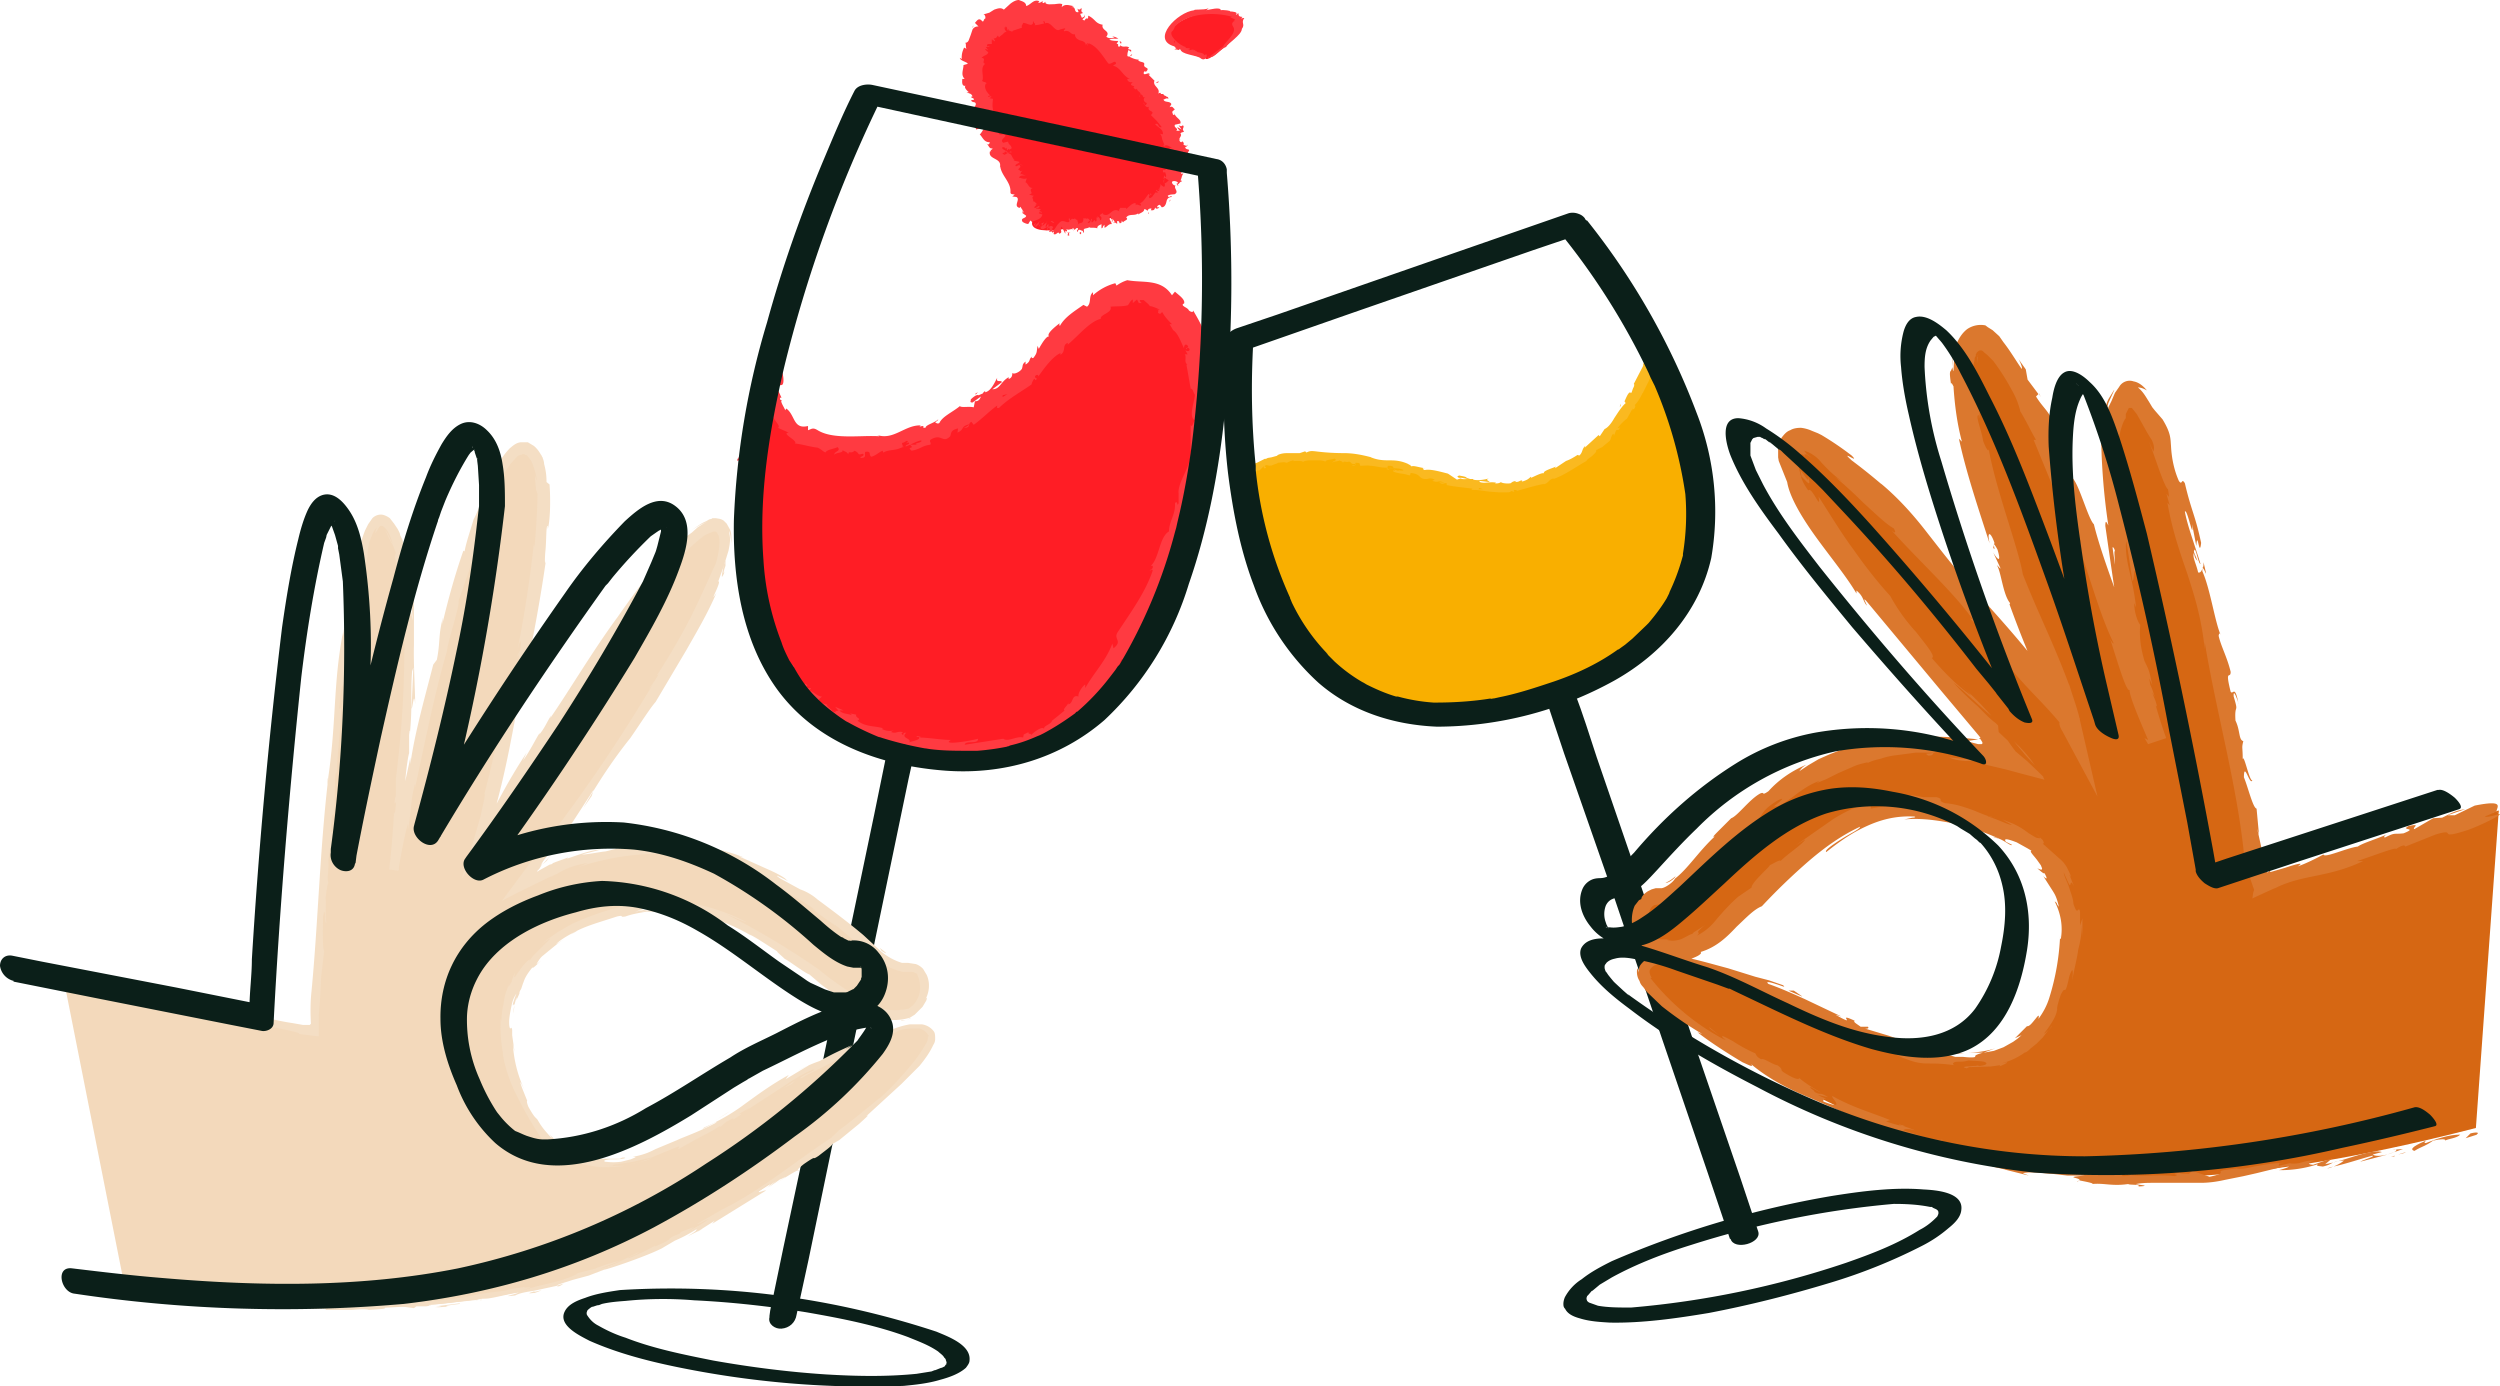 <svg xmlns="http://www.w3.org/2000/svg" id="a" viewBox="0 0 414.9 230.1">
  <defs>
    <style>
      .b{fill:#f4dec4}.d{fill:#ff1d25}.e{fill:#0b1f19}.f{fill:#ff3a41}.g{fill:#fab920}.j{fill:#db782e}
    </style>
  </defs>
  <path d="M171.3 36.9c-5-11-18-32-1.8-34.6 16.2-2.6 36.5 27 18.4 32.8-18 5.8-16.6 1.8-16.6 1.8Z" class="d"/>
  <path d="m172.3 37.3-.2-.2h-.2.5v.1l-.1.1Z" class="f"/>
  <path d="M171.8 37.7c.3-.1.6-.5.7-1l-.3.4-.4.3c-.1 0 0-.2.2-.3h-.2c-.4.1-.2.5.2.3l-.3.3h.1Zm15.2-1.5h-.1.1Zm8.2-5.9v.2-.2Zm1.1-1.6v.1-.1Zm-9.3 7.5h.3-.3Zm-13.2.6-.1.2v-.2h.1Zm9.2 1v.2-.2Zm-3.1.9V38c0 .2 0 .3-.2.4l.2.3Zm5.4-1.4h.1-.1Zm-14.1-.4h-.3.3Zm26-11.6c0 .1 0 0 0 0ZM180 2.4c.2.6-.7.3-.4.9 0-.2.7-.4.4-.9Zm15 15.5-.2.2.2-.2Zm1 5.5v-.1.1Zm-2.9-7.7v-.2.2Zm-1.5-2.4v.1-.1Zm-23.8 11.8-.4.2c.3-.1.6.2.4-.2Zm6 12v-.2.2ZM190 17.4l-.2-.4c0 .2 0 .3.2.4Zm-.9-1.3.1-.4v.3l-.1.1Z" class="f"/>
  <path d="M169.6 27.5c-.1-.4-.6 0-1 .1-.3-.3.4-.4.6-.7-.3-.2-.9-.1-1-.4h.2c-.5-.2-.4-1-1-1v-.2l-.7.4c0-.1-.5-.1-.2-.4 0 .2.2.1.4.1l-.3-.1c.5-.4.3.2.7 0-.3-.3-1-.5-1-.8.6-.3.5.5.8 0v.5c.7-.7 0 .2.8-.4-.1-.6-.5-.5-.6-1.1l-.8.2c-.8-.6 1-1.1.1-1.4-.4 0-1 .2-.8-.4h.6c-.2-.6-1 0-.8-.7.3 0 .4.3.4.2.3-.5-.4-.1-.6-.4l.5-.3c-.3-.5-.9-1-1.2-1.6l.5-.1c-.6-.7-.5-1.7-.4-2.6l-.6-.1.3-.2c.1-.3-.3 0-.5 0 0-.2.2-.3.4-.2-.5-.4-1.2-1.3-.8-2h.1c.1-.4-1-.2-.6-.7.1-1-.4-2 .4-2.6-.7-.2.3-.9-.6-1 .5-.5.7-.3 1.1-.8.1-.2-.5-.4-.5-.7l.5.2-.4-.5h.6v-.1h-.4c0-.2 0-.4.3-.4h.5v-.8c.2.1.2.3.2.4-.2-.6.5.3.3-.2l-.2-.3.4-.1.3-.4.2.3.2-.2.4-.3.3-.3.4-.2c-.3 0-.5-.6-.3-.7l.2.4c0-.3-.2 0-.1-.5.2 0 .3.5.3.7l.2-.3v.4c0-.4.7.4.7-.2v.1l1.5-.5c-.1-.5.1-.4.2-.8.5 0 1 .4 1.4.3.4-.2.1-.4.3-.6 0 .4.5.4.2.7l.7-.1.9-.2c-.1-.2-.2-.3-.1-.4.1 0 .3.2.2.4.5-.3 1 .2 1.3.5.4.4.8.8 1.2.5l.8-.2c.3.2-.3.2-.1.5 1-.3 1 .6 1.8.5 0 .6.4.8.8 1 .5.1 1 .3 1 .8l.2-.3c.3-.1 0 .2.1.4.1-.2 0-.3.2-.4 1.4.5 2.3 2.1 3.2 3.3.4.4 1.3-.8 1.3.1l-.5.3c1.3.3 1.6 1.7 2.8 2.2h-.4c-.1.4.6.7.8.5.1.2-.2.2-.2.4 0 .3.7.2.5.5h-.2c.2 0 .4.6.7.2 0 .5.6.5.6 1 .5-.1.2.7.8.4-.6.4-.1 1 .3 1-.2 0 0 .3-.4.4.2.2.4.4.7.2-.5.9 1.2.6.3 1.4l1 1 .8 1c-.7.2-.4-.8-1.1-.5.5.6 1.3.8 1.3 1.6 0 .2-.3 0-.5 0 .3.3.3.6.4 1l.4 1-.2-.2c0 .2 0 .3.3.3l-.1-.1c.4-.3 1 .3 1.3.4-1-.2-.2.7-1.4.4 0 0 .2.2.4.1 0 .2-.2.2-.4.1.2.4.5.3.5.7l-.4-.1c.4.2.6.4.5.7h-.2c0 .5.7 1 .3 1.7-.6-.4-.3.2-.9 0v.4h.4c0 .2.3.7 0 .8l-.2-.3-.1.6.3-.2c.2.4.8.3.4.6 0-.1-.2.3-.5.3 0 .2.1.4-.1.6-.2 0-.6-.4-.7-.5.3.4-.3.7 0 1.2a1 1 0 0 0-.3-.4l.2.4c-.2 0-.3 0-.5-.2-.3.2.7.4 0 .5v-.1c-.2 0-.3.3-.5.5a1 1 0 0 1-.6.5c-.4-.4.3-.4-.2-.7-.4.5-.8 1.3-1.5 1.6h.2c.3.8-.7-.2-.8.3 0-.1-.1-.5 0-.4-.3 0-.5.1-.8.3l-.8.7v-.2h-1c-.1.3-.3.3-.1.6-1.3-.9-1.6 1.2-2.8.4l.1-.2-.6.4.3.4c0 .3-.1.5-.3.5.2-.3-.2-.6-.4-.7l.1.3c-.5-.5.1.8-.5.5v-.2c-.2.1-.3.4-.5.4-.2-.4.1-.2 0-.6-.2.1-.3 1-.7.6l.4-.3c-.4-.5-.4-.3-.7-.3l-.5-.1h.1c0 1.3-.7.4-1 1.3.3-.8 0-.5 0-1-.2 0-.4-.2-.4-.3-.2.4-.5-.2-.7.4 0-.2-.2 0-.2-.4-.3.2 0 .3 0 .5-.3.6-1.1-.5-1.7.3-.5.4-.6 1-1.1 1.3-.2-.3.1-.6.1-.6-.3-.3-.5-.2-.8 0v-.5c-.3.1-.2.6-.5.4l.2-.6c-.2 0-.5.4-.7.5 0-.3.2-.4.3-.6l-.5.2-.4.3.1.2s0-.3.2-.4c.2-.3.2.2.2.4h-.2c0 .5.3.5.5.4l.7-.4-.2.7.4-.6c.1.2.2.6 0 .7.3.3.2-.2.5.1v.1s.2 0 .3-.2c0 .2 0 .5-.1.4.5.4.8-.6 1 0 .7-.3 0-.5.4-1.2l.6 1.2v-.5s.2 0 .2.2c.2-.4 0-.2 0-.5.4.4 1-.4 1.2.4 0-.4-.4-.3-.1-.6.3.8.4-.2.8.1 0 .4-.4.3 0 .6 0-.8.7 0 1-.2-.2-.5.5-.3.9-.6 0 .2.9 0 1.3.2 0-.5.4-.5.7-.7v.7l.2-.1c0-.2.1-.3.3-.5v.5c.4-.1.7-.7 1.2-.6 0-.4-.7-1-.2-1.4 0 .2.2.6 0 .7l.3-.2-.1.5c.3 0 0-.4.2-.4l.3.4-.3.1c.3 0 .6.1.7.3v-.5c.4-.1.3.3.5.4 0-.2.4 0 .2-.5l.3.3c.1-.3 1-.4.5-.8.5-.7 1.4-.2 2-.7v.2c.4-.3 1-.4 1-.9.1 0 .4.1.5.3.2-.2.1-.4.7-.4-.2.4.2.2-.2.3.4 0 .7.1.8-.5.1.4.6.2.7 0h-.4c.1-.3.3-.4.5-.4l.3.4c.5 0 .7-.5.8-1 .1-.4.3-.7.9-.7-.2-.4-.5.3-.7-.2.3-.3 1.2-.2 1.2-.3.7-.4-.3-1 .1-1.4-.2 0-.6-.2-.6-.6.2-.3 1-.1 1 .2 0 0-.1.1-.2 0 0 .2 0 .4.3.4l-.2-.2c.2 0 .3-.2.4-.3.1-.1.2-.2.3-.1 0-.4-.2-.3-.4 0 .5-.5.3-.9.7-1.4-.2 0-.4.1-.4 0 .4-.7-.3-.4-.3-1 .4-.2.7.3.6-.3.2-.3.5 0 .6.1-.3-.5.3-1 .4-1.2l.2.3-.1-.5-.4.2c0-.2 0-.3.2-.3-.2-.2-.6 0-1-.2.3-.3-.2-.6.3-.7 0 .6.5-.1.7.4-.1 0-.1-.2 0-.4.5-.6-.5-.2-.5-.8.2 0 .5-.3.4-.4 0 .3-.4.2-.7 0 .2-.4-.2-.4-.2-.6l-.1.2c-.3 0-.3-.2-.4-.4.2-.1.2.2.2 0-.5-.1.4-.7 0-1 .1-.3.5-.2.6-.4-.5-.4.2-.7-.2-1-.3.2-.2.2-.7 0l.5.7-.7-.4c0 .3.4.5.4.6h-.6c.5-.4-.5-.5-.2-1l.9-.2c.2-.7-.8-.9-1-1.7v.3c-.4 0-.2-.4-.4-.5l.5-.5c-.3 0-.3-.6-.9-.3l.3-.5c-.2-.6-1.2-.2-1.3-.8.3 0 .4-.3.8-.1 0-.2-.1-.4-.3-.3.1-.2-.6-.2-.5-.5h-.5l.1-.2c-.1.1-.3-.1-.5.2.5-1-1-1.3-.6-2.2l-1-1h.2c0-.6-1 .3-1-.3.2-.6.4 0 .4-.2.8-.8-.5-.5-.3-1.2.1-.5-.7-.3-1-.7l.1-.1c-.6 0-1.2-.3-1.6-.5.4-.2.3 0 .5-.4-.2 0-.4.6-.8.3 0-.2 0-.6.2-1l.4.3c.2-.5-.4-.3-.5-.5l.2-.2c-.5-.4-1 .1-1.5-.4v.2c-.7.2 0-.5-.6-.4l.3-.5c-.3 0-1 0-1.5-.2.5-.3 1-.1 1.5-.2-.2-.1-.7-.4-1-.3l.4.1c-.6.2-1 .2-1.4-.1.8-1-.9-1-.6-2a2 2 0 0 1-1.2-.6c-.3-.3-.7-.7-1.2-.9 0 1-.2 0-.6.8l-.3-.1-.4-.9c0-.3.3 0 .4-.3-.5-.3 0-.5-.3-.8 0 .3-.4.4-.6.1l.2.6c-.9.2-.3-1-1.2-.8l.4-.2c-.5 0-1.4-.5-2 .2l.1-.5c-.4-.2-1 0-1.5 0s-1 .1-1.3-.2V.3c-.1 0-.3.4-.5.1 0 0 .1-.2 0-.2 0 0-.5.4-.7.2l.2-.2c-1-.4-1.4.6-2.2.8 0-.7-.8-.8-1.2-1-.5 0-1 .3-1.4.6l-1.1 1c-.5-.4-1-.2-1.6 0l-.8.5-1 .3c.3 0 .4.5.3.7-.3 0-.2.8-.6.3-.5-.5-.8.1-1.1.4l.6.6a1 1 0 0 0-1 .5l-.3.9-.3.8c-.1.3-.3.5-.6.5.2.3 0 .6.2 1l-.4-.2c-.3.7-.4 1-.4 1.9l-.3-.2c0 .5 1.3.7 1.3 1l-.7.2c0 .8-.5 1.6.2 2.3h-.4c0 .3-.2 1.4.7 1.1-.6.1 0 .8.4 1.1h-.4c.6.3.8.2 1 .7 0 0-.3.1-.2 0-.1.4.5.1.4.6h-.4c0 .3.2.3.6.4.3.2.1.7-.3.9.3 0 .7 0 .6.3h-.3c0 .7.8.7.5 1.3l-.2.1-.2-.8c-.4.1-.4.5-1 .4.4.2 1.2.5 1.2 1h-.2l.1.2v.4c-.3.2 0 .5 0 .7.5-.2.5 0 .8-.3l-.1-.1h-.1l-.2-.5c.3 0 .5.1.4.4h.8c-.5.5-.7 1.1-1 1.3.5.5.7 1.3 1.6 1.3.2.1-.1.3-.2.4l-.3-.2c.4.3.5 1 1 .8 0 .5-.5 0-.2.5h-.2c-.4 1.5 2.2 1 1.6 2.8l.1-.3c.2 1.6 1.8 2.6 1.7 4.3 0 .4.4.3.7.4l-.4.3.7.1c.7.4-.6 1.5.5 1.8l.2-.2c0 .3.6.7.2.8 0 0 .4 0 .3.1l-.3.1.7.5c0 .5-1 .3-.6 1 .2.2 1 .5 1 .3l.3-.5.3.2c.7-.3 1.5-.4 1.7-1.2l-.6-.2.2-.3.2.3c.2-.3-.1-.3-.4-.4.2 0 .3-.2.3-.3l-.8-.1c.2-.2.6 0 .6-.4-.4 0-.5.5-.9.2.3-.3.5-.4.2-.5h.4c-.3-.1-.4-.5-.8-.5.3-.3-.4-.6.2-.9-.1 0-.6-.1-.8-.3 1 0-.3-.7.6-1-.8 0-.7-.8-1.3-1h.1l.2-.6c-.6.2-.9-.1-1.3-.1.3-.6.7-.2 1.2-.5-.5.2-.7-.3-1 0 .2-.4 0-.3.4-.7-.7.3-.2-.1-.7-.1.1-.5.6-.4.2-.7.1-.3.5 0 .5 0h-.1Zm-5-8.3v.1-.1Zm-.3-.8v.3c0 .1-.2.2-.2 0l.2-.3Zm-2.4 2.7v-.2l.2.2h-.2ZM182 35.9v-.1.1Z" class="f"/>
  <path d="m180.2 36.3-.3-.1h.3v.1Zm-1.5 0v.3-.3ZM193 24c0-.1 0 0 0 0Zm.2 6.3v-.2c-.2 0-.2.1 0 .2Zm.1-.5c-.2 0-.2.1-.2.3l.2-.3Zm-20.8 7.1.2-.1h-.2v.1Zm1.9.1v-.2.2Zm.6-.1c-.2 0-.4-.3-.6-.2v.1c0-.2.4.4.5.1h.1Zm2.7 1.7h-.6c.2.1.3.3 0 .4.8.4-.1-.4.6-.4Zm1.6-.1c-.3.2 0 .3 0 .4.2-.2.2-.3 0-.4Zm11.2-3.4.1.4c.2-.1 0-.1-.1-.4Zm.6-2.9-.3-.1.2.3.1-.2Zm3 1.1v.2l.2-.4-.2.2Zm-1.9-19.8-.4.3c.2 0 .7-.2.4-.3ZM186 7.3c.2-.2.1-.5-.2-.4l.3.5-.1-.1Zm-24.5-2.8v-.3l-.1.4.1-.1Z" class="f"/>
  <path fill="#f9af00" d="M206.1 78.7s6.4-7.6 33.2.6 35-21.2 35-21.2 24.2 36.9-9.5 54.2c-33.7 17.4-59.9-5.3-58.6-33.6h-.1Z"/>
  <path d="M206.7 78.7c0-.1-.2 0-.2.3l.3.2-.1-.5Zm-.5 2.2c0 .4.3.8.6.6l-.5-1c0-.3.1-.5.2-.4v-.8c-.3.4-.3 1-.1 1.5-.1.1-.2 0-.2 0v.1Zm12.1 29-.1-.2.1.2Zm18 8.6h-.2.2Zm3.4.6h-.2.2Zm-21.4-9.2.4.4-.4-.4ZM207 85.3V85v.3Zm5.3 18-.1-.1h-.2l.3.1Zm-3.3-6c0 .2.2.2.4.2a.5.5 0 0 1-.3-.3l-.1.2v-.1Zm-2.6-10.4-.1-.2v.2h.1Zm-.3-8.3v-.3.3Zm40 40.7c-.2 0 0 0 0 0ZM283.6 82c-.2.7-.4-1-.5 0 0-.1.4.8.5 0ZM207 85.4l.1.3v-.4l-.1.1Zm53.2 30.1h-.1.1Zm-10.4 2.8h.2-.2Zm15.4-5.5.4-.1-.4.1Zm5-3-.2.1.2-.1ZM230.6 78a1 1 0 0 1-.3-.3c0 .2-.7 0 .3.3ZM207 85.3v.1-.2.1Zm57.6 25.8.8-.4-.8.4Zm4.4-40.5v.2-.2Zm-1.3 38.7h.5v-.2l-.5.3v-.1Z" class="g"/>
  <path d="M224.4 77.3c.8 0 .4-.3.6-.5 1 0 .5.3.8.5.6 0 1.2-.1 1.6 0 0 0 .1 0 0 0 .7 0 2 .4 2.9.3v-.3c.4 0 .8 0 .9.2h-.4.4c.3.4-.6 0-.6.2.8 0 1.8 0 2.3.3 0 .3-1.4-.2-.6.2l-1-.3c.7.6-.5-.2 0 .4 1.2.4 1.4.2 2.6.6.3-.1 0-.3.3-.4 1.8.2 1.1 1 2.5 1 .4 0 .6-.3 1.4.1l-.4.2c1.2.4.8-.2 2 .3-.3 0-1-.1-.8 0 .7.4.6 0 1.2.1v.3c1.4.3 2.9.4 4.3.6 0 0-.4.1 0 .2 1 0 1.9.2 2.9.3l1.4.1h1.5c.2 0 .4 0 .6-.2.2 0 .3 0 .2.1.7 0 0-.1.3-.3.4 0 .6.1.3.2 1.2-.3 3.4-1 4.7-1.2l-.2.1c1-.2.9-.9 1.8-1l-.1.1c2-.7 4-2.2 5.5-3 0-.2.5-.5.9-.8.4-.4.8-.7.7-1l1-.5 1.2-1c.3-.3.2-.7.6-1.2l.2.2.3-.8.5-.1.2-.5c-.1.2-.3.3-.4.2.5-.7 1.4-1.5 1.5-1.5l1-1.8-.2.7c.3-1 .3 0 .6-1l-.1-.2c.4-.3 1-1.3 1.3-2v.1l1-2 .5-1.2.4-1s-.2.2-.3.1v-.3h.2c0-.2-.2.2-.2-.2.1-.3.3.2.3.3v-.3l.1.3h.1v-.2.2l.1.1h.1v.2l.5.7c.2 0 .4.4.7.7l1.2 3c.4.7.3.1.5.4-.1.2.3 1.2 0 .7l.6 1.5.8 1.8c0-.3 0-.5.1-.4.2.3.2.7 0 .7 1 1.7.8 4.5 1.5 5.9v-.1l.5 1.5c.1.8-.2-.4-.2.2.3.8.4 1.5.4 2.2l.3 2c-.5 1 .2 3.9-.3 5.3h.1c.1.4-.1.4-.2.7.1 0 .2-.4.3-.1a22 22 0 0 1-3 9.4c-.5 1 .3 1-.7 2.1V99c-.3.6-.5 1.2-.9 1.7l-1 1.5-1.3 1.4-.6.7-.6.7c0-.1 0-.2.2-.3-.5.2-1.4 1.2-1.3 1.4-.3.2-.1 0-.4 0-.4.3-.8 1-1.1 1l.1-.2c-.2.3-1.2 1-.8 1-.8.4-1.4 1-2 1.3-.2.3-.6.5-.9.6-.3.2-.5.3-.5.5-.1-.3-1.6.6-2 1 .1-.2-.5.1-.4-.1-.5.3-1 .6-.9.7-1.3.2-2 1.5-2.9 1.2-.9.4-1.7 1-2.6 1.3l-2.5 1c0-.3 1.9-.6 1.7-1l-2 1-2 .7c-.4 0 .2-.2.3-.3l-1.2.4-1.2.2-2.2.6.3-.2c-.3 0-.7 0-.6.2h.3c.5.1-1.1.6-1.2.8.5-.6-1.4 0-.7-.7l-.4.3c-.3 0-.4 0-.1-.2-1 .2-.7.3-1.6.4l.3-.2c-.5.2-1 .4-1.8.3h.2c-1.4 0-2.4.4-3.9.2.5-.4-.5-.2-.6-.5h-.8l.3.2-2-.1h.6l-1.3-.2.7.2c-.7 0 0 .5-.9.2.2 0-.7-.1-1-.4l-1.3-.1c-.1-.2.2-.3.1-.4-.4.1-1.6-.4-2.1-.2.1 0 .2-.2.1-.3l-.3.2c-.3-.2-.3-.3-.3-.4-.9-.3.2.5-.8 0h.2c-.5-.3-1.1-.4-1.6-.6l-1.6-.7c-.1-.4 1 .3.7 0l-1.1-.5-1.2-.4-2-1.1.2.2c-.4.2-1-.8-1.6-1.1h.2l-1.4-1-1.7-1.1h.2l-1.5-1.5c-.2 0-.5-.3-.4 0-.5-1-1.2-1.7-2-2.3-.6-.7-1.3-1.3-1.6-2.3l.3.3-1-1.2v.5l-.7-.7c.5.5.3-.2.2-.5h-.2c-.1-.8-.3.2-.7-1-.2-.2-.5-.5-.7-1 .1-.2.3.4.5.4-.3-.6-1-1-1-1.6l.5.8c0-.7-.2-.7-.3-1.1l-.4-1v.3c-.7-.5-.7-1.4-1.4-2.3.7.8.2 0 .5 0v-.5c-.4-.4-.2-.9-.7-1.4 0 0-.1-.6.1-.5-.2-.6 0 .2-.2.2-.3-.5-.4-1-.5-1.7-.1-.6-.2-1.3-.5-2-.5-1.2-.7-1.4-1-2.5 0-.4.3.3.3.3 0-.7-.1-1.1-.3-1.7.1.1.2 0 .2-.2 0-.5-.3-.3-.2-1l.3.5-.4-1.7c.1-.1.2.4.3.6a5 5 0 0 0-.4-2v.5c-.1-.2.1-.1.2 0 .1.6 0 .8-.2.9V83c-.3.2-.2.6-.1 1l.3 1.5-.3-.3.3.8c0 .2-.2.3-.3 0-.1.5.2.4 0 1l.2.5s-.2.2-.2-.2c0 1 .5 1.7.3 2.1.5 1.3.3 0 .8 1l-.4.9h.3v.5c.3.5 0-.1.3.1 0 .8.6 2 .3 2.2.3.2 0-.7.3 0-.3.4.4.8.5 1.5-.3 0-.4-.7-.4 0 .3.1.3.4.4.8l.3 1c.3-.2.6 1 1.2 1.8l1 2.5c.3 0 .7.8 1.2 1.3-.2.1-.3 0-.6-.2l.4.5.5.5h-.2l.8 1 1 1.2c.1-.1-.2-1 .6-.3 0 .1-.1.3-.4.1l.4.4-.4-.2c.2.4.3 0 .5.4v.3l-.3-.4.5 1s.2-.1.4.1c.6.6 0 .4.4.8.2 0 .4.5.6.4.2.1.2.3.2.4.4.2 1.5 1.3 1.3.8 1.2.7 2.1 2 3.4 2.7.6.5 1.5 1 2.1 1.2.2.1.4.4.3.5.6.3.7.2 1.4.7-.6-.1.2.2-.6-.2.7.5.8.7 1.7.9-.3 0 .5.5.9.6l-.5-.4 1.2.5-.3.2c.7.5 1.5.6 2.2.7.4 0 .7.2 1 .3.4 0 .7.2 1 .4.4 0-1-.4-.5-.5.8.3 1.5.9 1.7 1 1 .3 1-.3 2.2 0-.1 0-.2-.3.6-.3.8.2.9.6.4.6l-.3-.1c-.2 0-.6 0-.3.1h.1c.4 0 1.5.2 1.2.3.6 0 .3 0-.1-.2 1 .3 1.5.2 2.6.4l-.2-.2c1.6.2.7-.2 1.8-.2.5.2-.3.4.8.3.6 0 .1.2-.1.3 1-.2 1.7.1 2.3.1l-.5.1h.8l-.3-.2h.6c.2-.1-.3-.3.3-.5.4 0 1.2-.2 1.3 0-1.2 0 .2.3-.9.4h.8-.1c1.2.2.5-.3 1.7-.4-.1.1.3.2.5.1-.5.1-.3-.2.2-.4.8 0 .8-.2 1.2-.2h-.5c.2-.2.6-.2 1-.4.2.1-.4.2-.2.2.6-.4 1.4 0 2.2-.4.4 0 .1.3.5.3.8-.4 1-.1 2-.5-.4-.1-.4 0 .2-.4l-1.6.5 1-.5-1.3.4c.4-.3.4-.2.1-.3.8.1 1.3-.5 2-.5l.2.4c1.2-.1 1.9-.9 3.4-1.3l-.5.1c.1-.2.8-.3 1.3-.6 0 .2.3.1.5.1 0 0 1-.4 1-.7l.8-.1c1.1-.4 1-1 2.1-1.5-.2.3.3.2-.3.7l.6-.4c.2 0 .9-.7 1.3-.7 0-.2 0-.4.4-.6.1 0 0 .1 0 .1s.6-.4.2-.4c.6 0 1.4-.5 2-1 .8-.4 1.4-.9 2-1l2-1.7v.1c.9-.5.2-.7 1.2-1.4.6-.2-.4.6 0 .4.5.2 1-1.1 1.8-1.5v.2c.5-.3.8-1.3 1.5-2l1.6-2.7c0 .4-.2.5 0 .4.3-.3-.2 0 .2-.8.2-.2.6-.7.9-.7l-.4.8c.4-.2.5-1 .8-1.3.4-.5.5-.8.5-1.2 0-.3.2-.6.5-1.3l-.2.1c0-.8.5-.5.5-1.3h.4l.2-1.2.3-1.5v1l-.2 1.3.3-1v-1 .7c-.1-.7 0-1.5.2-2.4.6.3.7-2.5 1.2-3.2 0-1.7.3-3.4.2-5.5-.5.7 0-.6-.5-.4v-2.2c.2-.3.2.5.3.4 0-1 .2-.5.2-1.2-.1.2-.3-.3-.3-.9l-.1.9c-.4-1.4.2-1.3-.3-2.7l.2.4c-.2-.7-.5-2.7-1-3.4 0-.1 0-.3.1 0-.4-1.8-1.5-3.7-1.7-5h.1c-.1-.3-.4-.5-.4-.9 0 0 .1.1 0 0l-.5-1.2.2.3c-.5-1.7-1.3-2.4-2-3.7.3-.1-.1-1.4-.4-2-.4-1-1-1.9-1.5-2.7l-1-1.4-.5-.6c-.2-.2-.3-.5-.5-.5l-.2 1.2a5 5 0 0 0-.7 1.6l-.5 1-.1.3v.2l-.2.4-1.4 2.7c.1-.2.2.1 0 .5-.2.3-.3 1.1-.5.9v-.1c-.4 0-.7.9-1 1.5l.2.3c-.7.6-1.3 1.6-1.9 2.5-.5.9-1.1 1.6-1.6 1.8l-.8 1.2-.2-.2-2.3 2.1.1-.3c-.6.5-.4 1.1-1 1.6l-.3-.1c-.6.4-1.3.8-1.9 1l-1.8 1.2s0-.2.2-.3c-.6.3-2.5.8-2 1.2-.2-.3-1.5.4-2.2.7v-.2c-.5.4-.5.5-1.4.8-.2 0-.2-.2.1-.2-.7 0-.5.3-1.4.3l.3-.2c-.7.1-.7.2-1 .4-.5.1-1.5 0-1.6-.2-.1.1-.5.3-1 .2l.2-.1c-1.2-.2-1.9.2-2.7-.1l-.1-.2 1.7.2c0-.2-.8-.3-.1-.6-.7.2-1.8.4-2.6.2v-.1h-.5l-.6-.2c0-.2-.9-.3-1.3-.4 0 .2-.5 0 0 .4h.5l1 .2c-.4 0-.8.1-1.2-.1l-.6.2-1.5-1c-1.2-.3-2.9-.8-3.8-.6-.3 0-.3-.2-.4-.3h.5c-.7 0-2-.5-2.3-.3-.8-.3.6-.1-.6-.3h.2c-1.2-.6-2.2-.7-3.2-.7s-2.1 0-3.4-.6l.3.1c-1.5-.4-3-.7-4.6-.7a37 37 0 0 1-4.7-.3c-.9-.1-1 0-1.5.2l-.2-.2-.9.3h-1.8c-.6 0-1.3 0-2 .4h.2l-1.1.3-.6.1-.4.2v-.1l-1.4.7c-.5.2-.5 0-.6 0 0 0-.2-.2-1 .3l-.7.8c-.3.3-.4.6-.2.5.2-.2.5-.4.6-.3l-.4.4.4.5.9-.2.6-.6h.3l-.6.4c.4 0 .6-.3.8-.6 0 .1.2.1.4 0l.6-.6c.2.1-.2.4.3.3.4-.3-.5-.2.1-.5.5 0 .4.2.9 0l-.2.2c.4-.3 1.1-.4 1.3-.6l1-.1.5.1c.1-.1.8-.4 1.2-.4-.4.2 0 .1.5.1.4 0 1 0 .9.2.2-.2.7-.3 1.3-.3h1.7-.3c.6 0 .7.1 1.1.2 0-.3 1-.3 1.5-.5.6.4-.5.4-.3.7 0-.3 1.2-.2 1-.4.5.2.5.1.7.4.1-.4.5 0 1-.2.7.3.1.4 1 .4.4.2-.4.2-.4.2l-.1.1Zm20 3.7h-.4.4Zm1.7.2h-.7q0-.2.2-.2l.5.2Zm-3.3-2h.3-.4.1Z" class="g"/>
  <path d="M242.2 79.3v.1h.2-.2v-.1Zm25.7-7v-.1l-.1.1h.1ZM212.7 102v-.1.1Zm-2-3.5-.2-.6.2.6Zm-1.1-2.9h-.2.2Zm39.7 21.2c.4 0 .2 0 0 0Zm-14.6.5h.5-.5Zm29.8-6.1h.1-.1Zm-28.6 6.2a2 2 0 0 0-.7-.1l.7.1Zm-29-34.9v-.2.2Zm0-.2v.1-.1Zm-.2-.5.1.4v-.4h-.1Zm.7 6v-1.2h-.2c.2.2 0 1 .2 1.2Zm.2 5.4-.2-1c0 .1 0 .4-.2 0 .1 1.3 0-.4.4 1Zm1 3.1c-.2-.5 0 .1-.1.1.2.3.2.4.1 0v-.1Zm15.5 18-.2.1c.4.2 0 0 .2-.1Zm4.6 1-.4-.3h-.2l.6.3Zm2 2.3h-.2.2Zm38.8-7.1-.3-.1c-.2.2 0 .5.3.1Zm11.3-13.2c.2 0 .5-.5.5-.8-.2.3-.5.6-.5.8Zm-11.8-30V67l-.2.6.2-.3Z" class="g"/>
  <path d="M127.8 60.6s-4.7 15.6 20.8 11.9c25.6-3.7 34.9-36.5 48.3-21 13.4 15.5-9.4 70.6-27.3 73.5-18 3-62.6-4.1-41.7-64.4h-.1Z" class="d"/>
  <path d="M128.9 60.9c-.1-.1-.5-.2-.5.2l.4.5v-.7h.1Zm-1.8 2.2c.1.5.4 1.2 1 1-.4-.5-.2-.6-.6-1.2 0-.4.4-.6.5-.5 0-.2.3-.5 0-.9-.5.4-.7 1-.6 1.8l-.3-.2Zm-3.8 37.8v-.3.3Zm14 19.2h-.3.3Zm3.4 2.5-.2-.1.2.1Zm-17.4-21.7v.7c.2 0 0-.4 0-.7Zm3.5-32.4v-.4.4Zm1.2-7.9v.1l.2.1-.2-.2Zm19.7 65.2c-.2 0 0 0 0 0Zm50.5-36.3c-.6.6 0-1.3-.9-.4.2 0 .4 1.3 1 .4h-.1Zm-71.5-20.8v.3-.3Zm70.6 20.4v.1-.1Zm-32 38.3-.2-.1.2.1Zm-13-1.4h.3-.3Zm19.9-.4.4-.1-.4.1Zm6.1-3.8h-.2l-.1.1.3-.2v.1Zm-28.4-47.5-.4-.4c.2.3-.9.6.4.3v.1Zm-23.3-5.9.1.3v-.2s0-.1-.1 0v-.1Zm44.5 53.8.9-.3-.9.3Zm19.4-72.9h-.2.2Zm-16.1 71h.6v-.2l-.6.2Z" class="f"/>
  <path d="M142.9 76c1 0 .5-.6.7-1 1.1-.2.5.5 1 .8.8-.2 1.3-.8 1.9-1 0 .2.2.3 0 .4.8-.7 2.4-.3 3.3-1.1l.2.1a1 1 0 0 1-.3-.7c.5 0 .8-.6 1-.2-.2 0-.2.2-.3.3l.3-.2c.6.4-.5.3-.4.7.7-.2 2-1 2.6-1 .3.4-1.7.5-.6.7H151c1 .8-.7.2.3 1 1.6-.3 1.6-.8 3.1-1 .2-.4-.2-.4 0-.8 1.9-1.2 2 .7 3.3-.6.2-.5 0-1 1.3-1.3l-.1.7c1.3-.6.4-1 2-1.4-.3.4-1 .6-.9.6 1.2 0 .5-.6 1.2-1l.4.5c1.4-1 2.5-2.2 3.9-3.2 0 .2-.2.5.3.4 1.5-1.5 3.7-2.7 5.4-3.9 0-.2.5-1.4.6-.7.7-.4-.2-.2 0-.7.3-.3.6-.2.5.1.8-1.1 2.3-3.3 3.7-3.9v.3c1-.7.2-1.6 1.2-2v.3c1.9-1.6 3.6-3.8 5.5-4.3-.2-.7 2-1 1.6-2 1.1-.1 1.8 0 2.7-.2.4 0 .4-.7 1-1v.6l.7-.6.3.6h.5c-.2-.1-.4-.4-.3-.5h.6c.2.2 1 .8 1 1 .4 0 1.3.4 1.7.6h-.8c1.2 0-.1.5.9.7 0-.2.2-.2.3-.3.4.8 1 1.4 1.6 2h-.4l.6 1c.8.5 1.3 2 1.8 3 0-.7.4-.8.7-.3l-.4.4c.4.2 0-.6.6 0 .1.5-.5.4-.7.2l.4.7h-.5c.4.3-.2 1.4.5 1.7h-.2l.7 4c.4 0 .4.6.7 1 0 1.1-1.2 3.8.1 4.3-.4 0-.5 1.4-.8.7v4.2c.7-1 .3.6 0 .4.1 2.3-2.2 4.9-2 6.8v-.4 2c-.3.8-.1-.6-.6 0 .1 2-1 3-1 4.7-1.6.9-1.6 4.4-3 5.7h.3c.1.6-.3.5-.5.8.2 0 .4-.4.5 0-1.2 3.6-3.7 7-5.8 10.2-.8 1.2.9 1.4-.7 2.7l-.2-.8c-1 2.8-3.1 4.9-4.5 7.4v-.6c-.4.2-1.3 1.5-1.1 2-1.2-.4-.8 1.1-1.7 1.3v-.3c0 .4-1.1 1.2-.6 1.3a91 91 0 0 1-2.1 1.7c-.2.7-1.5.8-1.3 1.4-.3-.6-1.7.5-2.2 1 .1-.4-.5 0-.4-.5l-.8.4-.1.5c-1.1-.3-2.5.8-3.3.2l-6.4 1c.1-.8 2.3 0 2.2-1-.9.3-6.2 1.2-4.5.2-1.6 0-3.7-.4-5.3-.4l.4-.1c-.3 0-.7-.3-.8 0h.4c.4.6-1.6.7-1.7 1 .8-.8-1.5-.7-.4-1.7-.3 0-.5 0-.5.4-.3-.2-.4-.3 0-.5-1.2-.2-1 .3-2 0 .1-.2.3-.2.5-.3-.7.2-1.4.1-2-.2 0 0 0-.2.3-.1-1.6-.5-3-.2-4.4-1.3.8-.4-.4-.4-.2-1l-1-.2.3.3c-.8-.3-1.6-.2-2.1-.8h.7l-1.4-.6.6.7c-.8-.2-.3.6-1.2-.1.3 0-.7-.5-.8-1-.5-.1-1-.2-1.3-.7 0-.3.5-.5.5-.6-.8 0-1.5-1-2.3-1 .2 0 .5-.3.5-.4h-.6c-.2-.2-.2-.3 0-.4-.7-1-.2.7-1-.4h.3c-.7-.8-2-2-2.5-2.9.2-.7.8.8 1 .1-1.2-1.3-2.9-2.5-3.5-4.2v.3c-.8.2-.2-1.4-.9-2 .1.2.5 0 .4 0-.2-1-1.5-2.6-1.8-3.8l.2.2c0-.8-.4-1.8-.5-2.6-.2-.1-.3-.6-.5-.3.6-2.3-1.4-4.3-.6-6.6l.2.4-.3-1.8c-.3.2-.2.3-.5.6a2 2 0 0 1-.4-1.1c.3.8.6 0 .8-.4h-.4c.7-1-.7-.2-.3-1.5h.2c0-.4-.3-.9-.2-1.4.4-.2.2.5.5.5 0-.6-.8-1.4-.3-2 0 .3 0 .8.2 1 .6-.8.5-1.6.9-2.4l-.2.3c-1-1 0-2-.6-3.2.5 1.2.3.2.8.4.2-.3.4-.8.5-.6-.3-.6.5-1 0-1.9.2 0 .2-.6.5-.4 0-.8-.3.2-.5 0-.2-1.3 1.1-2.8.8-4.3-.1-.8-.7-4.7 0-2.7.4-.7.5-1.2.6-2 0 .2.2.1.4 0 .1-.6-.4-.6 0-1.2l.5.7v-2c.3-.1.2.4.3.7.1-.7.4-2 0-2.3l-.3.4c1-.3.3 1.3-.2 1l.1-.4c-1 .2-.4 2-.7 2.8l-.5-.6.3 1c-.2.3-.6.4-.6-.1-.5.6 0 .6-.4 1h-.1v.8c-.1-.2-.5 0-.3-.4-.7 1 0 2-.6 2.4-.2 1.6.4.1.7 1.5l-1.4.7.5.2c0 .2-.2.5-.4.4.2.7.3 0 .5.3-.6.8-.2 2.4-1 2.5.3.3.4-.8.5.2-.7 0 0 1-.4 1.8-.4-.3 0-1-.5-.3.5.6-.4 1.4-.3 2.1.6.1 0 1.5.2 2.7-.2-.1-.4 2-.6 3h-.1c.6.2.4 1.3.6 2-.4 0-.5 0-.7-.5v.7c.2.1.3.4.4.8h-.4c0 .9.6 1.9.5 3.1.4 0 1-1.1 1.3.1-.2 0-.5.2-.6-.2l.1.7-.4-.5c0 .6.3.2.3.7-.2 0-.1.4-.3.4l-.1-.6c0 .5-.1 1.2-.3 1.4 0 0 .4 0 .5.3.1 1-.3.4-.4 1 .3.2.2.8.6.7 0 .3 0 .4-.2.5 0 .2.7 2.5 1 1.6 1 1.5.7 3.3 1.6 4.9h-.1c.4.6 1 2 1.7 2.3 0 .3 0 .8-.2.8.5.6.7.6 1 1.7-.6-.5 0 .3-.5-.6.3.8.5 1.4 1.3 2-.6-.2 0 .7.4 1l-.2-.7 1 1.2-.6.1c.7 2 3.1 2 3.7 3.8.5 0-.7-1 0-1 .5.9 1.1 2.9 2.2 2.7.4 0 .8 0 1.2.5 0-.3.1-.8 1-.4 1.2.7 0 1.6-.2.8-.3 0-.7-.2-.5.2l.2-.1c.1.2 1.5 1 1 1.1.8.2.5 0 0-.4l2.7 1.6c-.2-.2-.2-.5 0-.4 1.5 1 .8 0 2 .5.4.5-.5.5.6.8.7.4 0 .5-.3.5 1.2 0 1.9 1 2.5 1.3h-.6c.4 0 .7 0 1 .2l-.3-.5.6.4c.3 0 0-.7.6-.8.4.4 1.4.2 1.5.8-1.4-.6 0 .4-1.3.2l1 .2h-.3c1.3 1 .8-.2 2.2 0-.2.3.1.7.4.7-.5-.2-.1-.6.4-.7 1 .5 1 0 1.5.2l-.5-.2c.2-.2.7 0 1.3 0 0 .1-.6 0-.4.1.8-.3 1.5.8 2.5.6.5.2 0 .5.4.7 1.2-.3 1.2.5 2.3.3-.3-.4-.4-.3.5-.6h-2c.6 0 1-.2 1.3-.4-.6 0-1.1.2-1.5 0 .6-.2.6 0 .3-.4.7.6 1.5-.3 2.4.2v1c1.3.5 2.4-.4 4.2-.2l-.6-.2c.2-.3 1 0 1.6-.2 0 .3.3.4.6.6 0-.2 1.4 0 1.5-.7 1.6.9 2.2-.5 3.7-1-.3.5.4.5-.6 1 .5 0 1-.2 1-.4.6 0 1.1-.7 1.7-.6 0-.2 0-.5.5-.7 0 0 .7-.5.2-.6 1.3.2 2.6-1.1 3.6-1.9 1.4-.5 2.3-1.7 3.2-2.8v.2c1-.7-.1-1.2 1-2 1-.2-.2.7.1.5 1.2.6 1.1-1.6 2.2-1.7l-.1.2c.8-.6.9-1.8 1.5-2.6h.1c0-1 .8-2.2 1.3-3.3.2.6 0 .6.4.6.2-.4-.7-.2-.2-1.1.4-.2 1-.7 1.4-.6l-.5.9c.6-.2.5-1 1-1.5l.1.1c.7-1.2.1-1.6 1-3h-.3c0-.9.7-.4.7-1.4h.7c0-.5.4-2 .7-3 .2.8-.1 2-.2 2.7.2-.5.8-1.6.6-2.1 0 .3 0 .6-.2.7 0-1 0-2 .5-2.8 1.1.7 1.6-2.5 2.8-3 .3-1.7 1.7-4.1 2.4-5.8-1.2.5.2-.7-.8-.9.1-.5.2-.7.3-.7l1-1.4c.5-.3 0 .6.4.6.3-1.1.4-.3 1-1-.5 0-.4-.6 0-1.2l-.8.8c0-1.8 1.2-1.2 1.2-3l.1.6c0-1 1-3.1.3-4 .2-.3.5-.4.5 0 .6-1.8 0-4.5.8-6.2l.3.2c0-.4-.4-.7 0-1.2.4.3-.2-1.1 0-1.6l.3.5c.5-1.5-.3-3.5-.5-5 .7 0 1-1.6 1-2.4h.1c0-2-.6-3.7-1.3-5.5l-.3-.8c.2-2.5-1.1-4.8-2.4-7 .1.4-.4.3-.7 0-.2-.5-1.4-.7-.9-1.1h.1c.3-.7-1-1.5-1.5-2l-.5.6c-1.8-2.8-4.8-2-7.4-2.5a6 6 0 0 0-1.8.9l-.2-.4a9 9 0 0 0-3.7 2v-.5c-.8.6-.2 1.8-1 2.4l-.6-.3c-1.4 1-3.1 2-3.9 3.5 0 0-.2-.3 0-.5-.6.5-2.5 1.9-1.7 2.3-.4-.4-1.3 1.1-1.8 2l-.2-.5c-.2 1 0 1.1-.7 2-.3.1-.4-.1-.1-.3-.8.5-.2.8-1.2 1.4V60c-.6.5-.4.6-.6 1.2-.3.5-1.3 1-1.6.7 0 .3 0 .8-.6 1v-.3c-1.4.8-1.4 2-2.7 2l1.6-1.2c-.3-.4-1 .2-.8-.7-.4.7-1 2.2-2 2.4v-.2a1 1 0 0 0-.4.4l-.7.3c-.3-.2-1 .4-1.3.7.1.2-.3.5.3.5l1.4-1c-.2.5-.4.8-1 .8l-.2 1c-.8-.2-2 .1-2.3-.2-1.2 1-2.9 1.7-3.4 2.8-.3.2-.5 0-.7-.1.2-.2.5-.3.5-.5-.6.6-2.1.9-2.1 1.4-1 0 .4-.5-1-.2l.2-.2c-2.6-.1-4.5 2.5-7.2 1.6.2 0 .3 0 .3.2-3-.2-7.6.6-10.2-1-.8-.5-1-.2-1.6 0v-.7c-2.5.6-2.1-1.8-3.6-2.9l-.2.3c0-.3-1-1.6-.5-1.7-.1 0-.5 0-.3-.4h.2l-.7-1.5c.1-.6.4-.5.6-.6.8.2.3-2.7-.1-2.6-.1.3-.3.7-.6.6v-.6c-1.4-1.1-2.6.4-1.8 1.9l-.3.4v-1c-.4.5-.1 1 0 1.4l-.3.5c.3.5.5.9.9 1.1-.3.2-.7-.4-.7.4.4.6.5-.6 1 .3-.3.6-.6.6 0 1.2-.2 0-.4 0-.6-.2.4.5.7 1.6 1.2 1.7 0 .7 1.4 1.7.8 2l1.8.8c-1.4.1 1.7 1.4 1 1.8 1.2.1 3 .7 4.1.7h-.3c.7.3.8.6 1.3.8.2-.5 1.5-.6 2-.9.7.7-.7.7-.5 1.3 0-.4 1.6-.3 1.3-.8.7.4.6.2 1 .7 0-.7.5 0 1-.6 1 .4.3.8 1.4.5.4.3-.3.5-.5.6h.1Zm22.6-9.4-.4.4.4-.4Zm1.7-1.2-.8.5v-.3l.8-.2Zm-5.3-.1.4-.2-.4.4v-.2Z" class="f"/>
  <path d="M161.7 66.1h.1V66v.1h-.1Zm27.1-16.6v-.2.2Zm-65.5 39.8.1-.2v.2h-.1Zm.3-4.8.2-.7-.2.7Zm.5-3.6-.2-.1.2.1Zm28.6 42c.4 0 .2 0 0 0Zm-16.2-5.4.6.1c-.3-.2-.5-.3-.6-.1Zm34.5 4.8.1-.1-.1.1Zm-33.3-4.3-.6-.4c.2.2.4.4.6.4Zm-9.9-52.7v.2-.2Zm0-.1v-.3.3Zm0-.7v.4s.1-.3 0-.4Zm-1.5 5.5.1.1-.1-.1Zm-.3 1.4c0-.3.5-.7.5-1.2v-.1c.1.3-.8 1-.6 1.3h.1Zm-3.3 5.8.3-1.3c-.2.2-.5.5-.4-.1-.8 1.5.4-.3 0 1.4h.1Zm-1.2 3.8 4.9 28-.4.2c.4.4.2 0 .4-.2Zm9.8 31.2-.1-.6h-.5l.6.6Zm.1 4.3-.2-.1.7.5-.5-.4Zm46.2 6.4-.5-.3c-.2.3 0 .8.5.3Zm12.4-16.8c.4 0 .8-.5.8-1-.3.5-.7.8-.7 1h-.1Z" class="f"/>
  <path d="m147 125.8-1.9 9.3-4.6 22-5.6 27-4.9 23-1.6 7.7c-.2 1.2-.6 2.4-.7 3.6v.2c-.3 1.2 1 2 2 1.9 1.3-.1 2.3-1 2.5-2.3l2-9.2 4.6-22.2 5.6-26.8 4.8-23.1 1.6-7.7.8-3.6v-.1c.3-1.2-1-2-2-2-1.4.1-2.3 1-2.6 2.3Z" class="e"/>
  <path d="M141.8 15.1c-1.9 3.7-3.5 7.6-5.1 11.4-3.7 8.8-6.9 17.9-9.4 27a131 131 0 0 0-5.5 32.7c-.2 9.7 1.3 20 7.1 28.1 6.5 9 17.3 12.8 28 13.6 9.6.7 19-2 26.4-8.4 6.6-6.2 11.4-14 14-22.6 3.2-9.2 5-18.9 6-28.6 1.3-13.2 1.4-26.4.3-39.6v-.6c-.2-1-.9-1.6-1.7-1.7l-19.3-4.2-30.8-6.6-7-1.5c-1-.2-2.5 0-3 1s.6 2 1.5 2.1l19.3 4.2 30.8 6.6 7 1.5-1.7-1.7a221 221 0 0 1-1 46.7c-.5 3.5-1.1 7-1.9 10.5l-.4 1.7-.2.9-.2.7a85.2 85.2 0 0 1-9.2 22l-.3.3-.4.6-1 1.3a38 38 0 0 1-5.3 5.6c-.2 0-.3.2-.4.3.1-.1.4-.3 0 0l-.7.5c-1.4 1-3 2-4.5 2.8l-.6.3-.5.2-.7.3c-1.2.5-2.4.9-3.7 1.2l-.5.2c-.4 0 .5-.1 0 0a40 40 0 0 1-5 .7h-.9s-.7 0 0 0h-.5c-2.2 0-4.4 0-6.6-.3l-.6-.1h-.1a58 58 0 0 1-7-1.7l-.6-.2c.4.2 0 0-.1 0-1.7-.7-3.4-1.5-5-2.4l-.4-.2-.9-.6c-1.4-1-2.7-2-3.9-3.2l-.3-.3c-1.4-1.4-2.5-3-3.5-4.8l-.4-.6-.4-.6c-.5-1-1-2-1.3-3a45 45 0 0 1-3-13.7c-.8-10.7 1-21.5 3.4-31.8a221 221 0 0 1 16.2-44.8c1-2.2-3.6-3-4.5-1.2Zm15.3 211-.1.5c.1-.4-.4.3 0 0l-.3.2-.4.2c-.4.2.2 0-.1 0l-1 .4c.5-.1 0 0-.1 0l-.5.2-2.5.4c-5 .5-10 .4-15 .1-6.2-.4-12.5-1.2-18.7-2.3-5-1-10-2-14.6-3.8-1.6-.5-3.1-1.2-4.5-2-.8-.4-1.4-1-1.9-1.8-.1-.4 0-.4.1-.8-.2.3.4-.3 0 0l.3-.2c.3-.3-.2 0 .1-.1l.3-.2c.5-.2-.3.2.1 0l.9-.3c-.5.1.1 0 .2 0l.5-.2c1.3-.3 2.6-.4 3.9-.5a62 62 0 0 1 11.4-.1c6.3.3 12.5 1 18.7 2 5.7 1 11.4 2.1 16.8 4.1 1.7.7 3.4 1.3 5 2.4.3.3.8.6 1 1 .3.3.2.2.3.5l.1.3c-.1 1.4 3.7.8 3.8-.3.3-2.6-3.6-4-5.5-4.8-17-5.6-34.7-8-52.5-6.9-2 .3-4 .6-5.8 1.3-1.2.4-2.8 1-3.4 2.3-1.1 2.3 2.6 4 4.1 4.8 4.5 2 9.4 3.3 14.2 4.3 12.5 2.6 25.3 3.7 38 3.2 2-.2 4-.4 6-1 1.5-.4 3.2-1 4.3-2 .3-.4.6-.8.6-1.2.2-1.4-3.6-.9-3.8.3Z" class="e"/>
  <path fill="#f3d9bb" d="m10.6 162.7 41.2 8.1s4.7-92 12.3-84c7.5 7.8 1.3 57.6 1.3 57.6s14-75.7 22.4-69.8c8.3 5.9-8.5 65.4-8.5 65.4s34.8-59 40.5-52.1c5.7 6.8-32.2 58-32.2 58s18.2-9.7 35.3-2.8c17.1 6.8 22.9 17.8 27.7 17.3 4.9-.5 4.5 10.7-4.6 8s-23.6-21.4-40.5-17.7c-17 3.7-28.3 14.6-17.5 34.6 10.7 20 38-4 46.3-7.8 8.2-3.8 17.7-9.6 20.2-6 2.6 3.6-20.3 23.3-43.2 34.4-22.9 11.1-49.5 14-90.4 8.7"/>
  <path d="M21 214c-.5 0-.3.2 1 .4l.9-.2-2-.2h.1Zm8.3 1.5c1.4 0 3.2 0 2.2-.4l-3.4.1c-1.2 0-2.2-.3-2-.4-.4 0-1.9-.3-2.6-.2 1.6.4 3.7.7 5.9.7.4.1 0 .2-.1.2Zm115-30.7-.6.5.6-.5Zm-43 7.8h.9-.9Zm-10.8-4.9.5.6-.5-.6Zm53.8-2.9 1.6-1.3-1.6 1.3Zm-98.1 31.4H45h1.2Zm70.4-12.3-.5.3-.4.3.9-.6Zm-24 9.6c.6-.1.7-.4 1-.5l-1.3.4.3.1ZM52 217.3h-.8.8Zm80.4-23 .3-.1h-.3v.1Zm-92.7-24.8q-.2 0 0 0Zm-29.1-6.9.4.1v-.1h-.4Zm75 3.5v.1c-.2.6-.1.3 0 0v-.1Zm34.8-71.5c-.5 1.1-.3.1 0-.7V93l-.4 1.1c.2-.3-.8 3.4.4.5Zm-.4-.5-.1.4.1-.4Zm10.6 65.6-.4-.4.4.4Zm-37-3.8 1-.5-1 .5Zm56 13.4c.6 0 .8 0 1.6-.3h-.2c-.3.2-.7.3-1.4.4v-.1ZM143 155l.2.3.5.4-.8-.7h.1Zm-86-38.9-.2 1c.2-.3-.1 3 .3-1H57ZM46.2 216.3h.7-.7ZM83.5 79.2l-.3.7.3-.7Zm64.3 81.7-1.8-1.3-.4-.2 2.2 1.5Z" class="b"/>
  <path d="M55.1 140.2c.3-3.4-.1-1.6-.2-2.3.2-4 .3-1.9.6-3.2.1-2.5 0-4.4.2-6.3 0 0 .1-.5.2 0 0-2.7.7-7.8.7-10.9l.2-.4c-.2.5-.4.6-.5.4.2-1.4.1-2.7.4-3.3v1.5-1.6c.5-1.4-.1 2.1.1 2.2.3-3.1.5-6.7.9-9 .3-.4-.6 5.5 0 2.4l-.5 3.6c.7-2.7-.3 2.2.4-.3.7-4.7.5-5.3 1.3-10 0-1-.2.3-.2-.8.4-3.3.8-4.6 1.2-5.6s.7-2 1.1-4.3c0-.7 0-1.1.2-1.8 0-.4.2-.8.4-1.3s.4-1.2 1-1.7a2 2 0 0 0-.3 1l.6-1 .2-.2c.1-.1.3 0 .4 0 .4.3 1 .7 1.7 3l-.9-1.8-.4-.6 1 2.1c.3.4.4.7.8 1.8l-.2.6c1.1 4.6 1.5 10 1.6 15.5 0 7.1-.5 14.2-1.4 21.3v2.5c0 .6-.1 1-.1.4-.3 2.6.1.2.1 1.4-.1 1.5-.3 2-.3 1-.1 2.5-.4 6.2-.8 9.8l1.5.2c.5-2.9 1-5.7 1.6-7.8v1c.7-3.7.3-4.3 1.2-7.7v.7c1.7-8 3.5-16.7 5.3-22.7 0-1.2 2.2-7.7 1.9-8.3l1.4-4 1.8-5.3c.6-1.6.5-2.5 1.2-4.6h.3l.8-2.8.8-1.3.8-1.8c-.4.7-.8 1.5-.8 1.3.6-1.5 1.4-2.9 2.3-4.2l1.2-1.3.4-.2h.2c.3-.2.4-.2.7 0 .3 0 .6.5.9.9.5 1 .8 2 1 3.3-.2-.2-.4-1.4-.7-2.2.3.8.4 1.4.4 1.7v.4l.2 2c0-.5.1.2.2.3 0 1.8-.2 5.9-.5 8.9l-.1-.6c-.6 5.5-1.5 11.5-2.7 17.6.5-2.1.7-1.6.4.2l-.4.7c0 1.2.5-1.9.2.5-.5 2.3-.6 1.5-.4.2l-.5 2.8v-.7c-.2 1.1-1.4 4.7-1.5 6.4v.1c-1.5 6-2 8.8-3.3 13.7.2.2-.3 2-.6 3.6l-1.3 4.5-1.9 6.1 3.5-5.5 4-6.5c1.6-2.7.3-.9 1-2.1.3-.1 2.6-4 1.5-1.9l7.2-11.6c-.5.5-1 1.2-.8.8.6-1 1.6-2.3 1.6-2.1l-.2.3c4-6.6 10.4-14.3 13.8-19.3l-.2.3 3.9-5c2-2-1 1.4.4 0a26 26 0 0 1 4.7-4.5l1.4-.6c.4 0 .5 0 .7.4.2.3.3.7.3 1.3 0 1-.2 2.3-.6 3.6-.9 1.9-2.4 5.4-4.2 9-1.8 3.5-4 7.2-5.6 9.6l.3-.2c-.7 1.3-1 1.5-1.6 2.4.1 0 1-1.3.5-.5a264.5 264.5 0 0 1-16 23.8l-3.1 4.1-5.8 7.8 2.7-1.4 5.3-2.6c.3 0 .5-.2.7-.3l.3-.1.2-.1.5-.3c.8-.4 1.7-1 4.6-1.5l-1.6.7c4.5-1.5 9.4-2.3 14.2-2.2h1.8l1.8.2c1.2.2 2.4.3 3.5.6l1.8.4c.5 0 1 .3 1.6.5l1.7.5 1.7.6c-.6-.1-.6 0-1.5-.4l4 1.8 2.7 1.2c1.3.7.3.3 1 .8 1.6 1 4.3 2.4 5 3.2l-.7-.4 2.7 2c1 .6 1.6 1.2 1.2.7l7.5 6.2 1.7 1c.6.2 1.4.6 2.3.7h1.5l.7.3.2.6c.2.4.3 1.1.3 1.9a4 4 0 0 1-.7 2.1c-.4.7-1 1-1.3 1.3.2-.2-.2 0-.5 0-.4.1-.8.1-.4 0-1 .3-2.1.1-2.9 0-.8-.2-1.2-.3-1-.1a52 52 0 0 1-10-6.5 129 129 0 0 0-15.4-9.2c1.8.7 3.4 1.5 3.3 1.3a30.6 30.6 0 0 0-16.8-3.4l1.7-.3c-4.7.7-9.3 2-13.7 4-1.8 1-3.5 2-5 3.3l1-.7c.8-.5-.1.3-1.1 1.3l-1.5 1.5-.6.9c.5-.9-.6.1-1.4 1.2l-.9 1.3c-.2.2-.2 0 0-.8-.3.7-.7 1.7-.5 1.5-.6 1-.8 1.4-.4.3-.9 2-.9 2.7-1 3.3s-.3 1.2-.4 3.1l-.1-.4v-.8.7a24 24 0 0 0 .5 6.4l-.2-.7a24 24 0 0 0 2.3 7 64.4 64.4 0 0 0 5.3 8.9l1.4 1 1.5.8-1.1-.8c2.5 1.6 5.1 2 7.5 2h-2.1c1.8.2 3.6.1 5.4-.1H102c-.5.1-1 0-1.6 0 1.5 0 1.4-.1 1.4-.2l2-.3 1.3-.2 3-.7 4.4-1.8c.6-.2-.2.5.1.4l3.6-2c1.5-.7 3-1.6 3.6-2.1-.4.3-.4.4-.2.4l.9-.8c1.1-.6 1.3-.7 1.2-.4 3.3-2-1.3.3 2.8-2l-.8.6 5.7-3.7c1.8-1.2 3.6-2.4 5.5-3.2.7 0-.2.3-1 .7s-1.5.9-.8.7c1.2-.8 2.7-1.4 4-2.1l4.3-2.2c2.6-1.5 5.5-2.8 8.4-3.6l-1 .3c.2-.3 1-.5 2.1-.6h1.8c.5.2 1 .5 1.3 1 .2.2.2.4.2.8 0-.7-.3-.6-.2-.5 0 .2 0 .6-.2 1a26 26 0 0 1-2.7 3.9c-1.7 2-3.5 4-5.5 5.7l.5-.5c-1.8 1.5-4.8 4-6.9 5.5-.5.6-1.7 1.5-.9 1-6.7 4.4-12.2 9.1-18.6 12.2a143 143 0 0 1-4 2.3c.5 0 .7-.3 1.9-.8-1 .8-2.2 1.5-3.4 2 2.3-1.3-.2-.2-1.3.2.2 0-.1.2 0 .2-3 1.1-.3.6-4.3 2.2l.2-.2-2.1 1.1-2.3 1c-.7 0 1.6-.7 1.6-1l-3 1.5c-1.1.5-2.2 1-3.3 1.2l3.3-1.3c-2.3.6-2.5.7-4.2 1.3h.2l-4 1 1-.2c-1.3.7-2.8 1.2-4.5 1.6l-2.5.6-2.8.8c3.8-1.2.6-.4.8-.7l-2.1.3c-1.9.6-3.2.4-5.9 1-.1 0-2 .4-1.6.1-2.5.4.6 0 .4.2l-4.8.6-1.9.1c-3.7.2-7.3.4-11 .8l-2.1.1c-1.4.1-2.8.3-5 .3-1.5-.2 1.2-.3 1.2-.3-2.4-.2-4.2-.1-6.5-.2.5 0 0-.1-.7-.2-1.8-.1-1.3.2-3.7 0l1.9-.3-6.6-.1c-.6-.2 1.4-.1 2.2-.1l-4.3-.2c-1.4 0-2.6-.2-3 0l1.6.1c-1 0-.5-.2.2-.2 2.2 0 3.1.4 3.2.4h-1.6c1.6.6 6.4.4 9.6.5l-1.3.3 3.3-.1c.7.1 1.2.3-.4.3 2.3.3 2 0 4 .2.2 0 .1 0 0 0h2.2c-.5 0 .3.2-1 .2h5c1.3-.1 2.3-.2 3 0H61c5.6-.3.5-.3 4.7-.7l3 .4.4-.3h1.6c2.1-.3-.4 0 .8-.3 1.4 0 3.3-.3 5-.5 1.6-.1 3-.4 3.3-.2 1-.3-2.6.3.3-.3 1 .2 3.4-.6 6-1-.8.4-3.2.8-.6.5.7-.4 1.9-.6 3.2-.8l3.7-.8c0-.2 1.2-.5 2.7-1l2.6-.7 2.6-1c-.2.2 6.5-2 9.5-3.5l2.2-1.3c1.2-.5 2.5-1.2 3.6-1.9 0 .3-.4.5-1.5 1.2l2-1 2.5-1.6-.4.5 8.9-5.5c0-.3-3 1.3.5-1.1.2 0 .4 0-.5.7l1.7-1.2-1.3 1.1 2-1.4c0 .1 1-.5.8-.3l-1.5 1c1.4-.9 3.1-2 3.7-2.2-.2 0-.1-.2.9-1 2.6-1.8 1-.4 2.5-1.4.6-.5 2.3-1.7 2.2-1.9l1.2-.7 3.3-2.7c1.1-1 1.9-1.7 1.1-1.2l-.3.3.2-.2 6-5.5 3-3c.9-1.1 1.7-2.2 2.3-3.5.2-.3.3-.6.3-1s0-.9-.2-1.2a3 3 0 0 0-2-1.2h-2a14 14 0 0 0-3.3 1c-.9.4-2.1.7-1.8.5l-5.6 2.6c2.1-1.2-.8.3 2.2-1.2-2.9 1.4-3.6 1.6-6.5 3.2-1.2.4-2.5 1-3.6 1.6l2-1-4 2.4.5-.7c-2.9 1.6-5.2 3.3-7.4 4.9-2 1.5-4.3 2.8-6.6 3.8-1.4 1 3-1.6 1.8-.7-2.6 1.4-5.5 2.4-6.3 2.8l-3.6 1.5c-.8.4-1.7.9-3.8 1.3.3 0 .6 0 .4.1l-.7.3-1.6.4c-1.5.2-2.4 0-2.7 0-.3-.2 0-.3.9-.4h1c1 0 2.1-.3 1-.3l-.4.2h-3c-1.1 0-1.8-.3-1.4-.3-2-.2-.9 0 .7.3-1.8-.2-3.2-.6-4.4-1.3-.4 0-.7-.3-1-.5l-.9-.6-.9-.8-.9-1c.4.5.7 1 .3.6-1.9-2-2-2.7-2.3-3s-.5-.4-1.4-2c-.4-1-.2-1-.2-1l-.8-2c-.8-2.2 0-.5.4.3a20.7 20.7 0 0 1-2-8.1c0 .6.2 1.2.3 1.7l-.2-1.4-.2-1.4v1-1.9c-.1-.5-.2-.3-.3-.2 0 0-.2 0-.2-1.1 0-.7.2-1.8.4-2.7a5 5 0 0 1 .8-2c-.8 2.1-.6 2-.5 1.9.1-.2.3-.5 0 1.4 0-.8.2-1.6.5-2.6.1-.1 0 .2 0 .4l.5-1.1c0-.4.2-.6.3-.8l.3-.9c.2-.4.2-1 1.6-2.7-.2.5.9-.6 1.4-1.1-.7.6-.8.7-.7.5.3-.5.6-1 1-1.3 2.2-1.8 2.4-2 3.6-2.8l-1.4.9c.4-.5 1.6-1.3 3.4-2.2.2 0-1.6.9-1 .6 1.9-1.3 4.7-2 7.7-3 1.4-.3.2.2 1.4 0 1.1-.4 2.3-.6 3.5-.8h1.6l2.1-.1c-1-.2-1.2-.2 1.3-.2-2-.2-4 0-5.9.3 1.2-.3 2.5-.5 3.8-.6-1.8 0-3.8.4-4.8.6 1.7-.5 1.6-.4.7-.4l1.8-.2 2-.1h1.9c.7 0 1.4 0 2 .3l-.1.4a32 32 0 0 1 12.3 4.8l-1.6-1c.8.3 3 1.8 4.6 2.8-.2 0 .7.7 1.3 1.3 0-.2 3.4 2.4 4 2.5l2 1.7c1.8 1.4 3 2 4.1 2.7l4.4 2.1c-.7-.2-.5 0-.6 0l-1.7-.6c1.3.7 2.6 1.3 2.7 1.1a9 9 0 0 0 5.8.2l.8-.5 1.3-1.3c.2-.1 0 0 0 0l.6-1c.2-.5.2-.8-.2-.1.6-1 1-2.6.3-4.2l-.6-1a3 3 0 0 0-1.2-.8l-1.3-.2h-1a9.7 9.7 0 0 1-3.7-2.1l-2.7-2.5c-2.6-2.2-5.3-4.2-8-6.2l.4.3a8.7 8.7 0 0 0-2.9-1.7l-3.3-1.8c-2-1.4 2.2 1 1 .2-.2-.3-1.4-1-3-1.7l-4.9-2.2.8.2c-2.3-1-5.7-1.8-9.6-2.1 0 0 .2 0 0-.1h-2.4l-3 .1-3.1.3c-1 0-2 .3-3 .4 1.1-.4 1.7-.3 1-.4-.9.1-.7.2-.8.3l-2 .5c-1.1.1-3.5.6-3.9.5l3.1-.8c-1.6 0-4 1-5.6 1.5l.2-.2-2.2.8-.2.1h-.1l-.2.2-.4.1-1.8 1-.2.2v-.2l.3-.3.6-1-.4.5c.9-1.7 1.2-1.4 2.6-3.8l.8-.5 5.4-8.3-.3 1-1.4 2c2.3-4 4.9-8 7.8-11.6 1.6-2.3 3.3-5 4.2-6l5.1-8.6c1.7-3 3.5-6 5-9.5-1.5 2.3 1-2.1.3-1.9l.9-2.5.8-2.6c.2-1 .4-1.9.1-3v-.3l.2.7.2 1.4c0-1.1 0-1.9-.3-2.4l-.5-.9-.5-.5a2 2 0 0 0-.7-.3l-.6-.1h-.7q.2 0 0 .1l-.4.1-.5.3c-.8.3-1.7 1-2.7 1.7 1-.7 2-1.3 3.1-1.7-.8.3-1.3.7-1.8 1l-1 .9-1.7 1.2c-1 .8-1.9 1.6-3.6 3.8l1-1.5c-2.9 3.4-5.5 6.9-8 10.5-4 5.4-8.2 12.5-11.2 16.8l.2-.5c-.7 1-1 2-2 3.2 0 0 .2-.5-.1 0-.4.6-1.6 3-2.6 4.3l.6-1.3c-3.6 5.5-5 8.7-7.7 13.5-.1 0-.5.4-1 1.1l1.5.7 2-6c2-7.3 2.8-12.6 4.2-19.6 1.3-4.2 3.2-14.5 4.2-21.6-.2 1.1-.2-.2-.1-1.4.2-1.7.1-4.6.4-4.3v.5c.4-1.2.5-4.7.3-7.4l-.5-.4c0-1-.1-1.9-.4-3 0-.4-.2-1-.5-1.5s-.6-1-1.2-1.5l-1-.6h-1.2c-.8.1-1.3.6-1.8 1a12 12 0 0 0-2 2.8c-2 3.8-3.1 7.4-4 9-.5 1.7-1.2 3.7-1.5 5.3l-.2-.1c-1.4 4-2.5 8-3.5 12.2l.1-1.1c-.8 3.1-.4 4-1 7l-.6.8c-1.4 5.5-3 11-3.8 16.5v-1.1c-.5 2.6-2.3 10-1.6 9.1-.3 0-1.2 5.7-1.6 8.8l-.2-.5v1l1.5.3c0-1.6.2-3.2.4-4.8.4-2.8 0-2.2.4-5.6v1.3c.4-3 .2-2.7.2-4.3 0-1.9.5-5.5.7-6v-3.7c.1-.2.1.4.1.7.5-4.9.1-7.2.4-10.6l.2-.6-.3 6.8c.2 0 .4-3.2.6-.7 0-2.5-.3-6.8-.2-9.9v-.4.3-4.5c0-1.7 0-3.5-.3-5.2-.2.2-.4-1.9-.4 0l.2 1.4v.6l.3 3.8a20 20 0 0 1-.4-4.2l-.5-2.2v-1.9l-.3-2.1-.5-3-.4-.8c0-.3-.2-.6-.4-1l-.6-.9-.7-.9c-.4-.3-1-.6-1.5-.6a2 2 0 0 0-1.4.6l-.7 1-.5 1a22 22 0 0 0-1.5 6.4l-.6 2c0-.8.3-1.7.3-2.1-.5 2.6-1.4 8-1.2 8.6-.7 3.4 0-2-.7 2.7v-.6c-1.7 9.1-1 15-2.6 25.2 0-.7.1-1.1.2-1.2-1.4 11.6-1.7 24-2.8 35.5-.2 1.8-.2 3.6-.1 5.4l-.2.2h-1.1l-1.7-.3c-4.8-.7-8.2-2.2-14.3-3l.8.3c-2.2-.4-6.9-1.2-6.5-1.4l-1.5-.2v-.1l-5.4-.8c-4.1-1 .7-.4-5.3-1.6-2.2-.4-6.4-1-5.6-.7l2.3.7-2-.3c-.5.3-2.1.3 2.9 1.6l3.5.4 1 .4-2.9-.5c1.7.5 2.8.5 4 .7l1.4.5 3.5.3c.4.2-1.6 0 .7.5 1.6.2-1.5-.6 1.2-.2 1.6.5 1.1.5 3 .8h-.9c1.8.2 4.7.9 5.6.8 1.7.6 5.9 1.1 5.7 1.5l4.7.6c-3-.2 6 1.2 5.1 1.5l3.3.4v-3.4l.2-2.5.2-4 .5-4.3c-.3-.3-.2-3.7-.2-5.6.5-2.7.2 1.7.6.8-.3.2 0-4.7-.2-3.8.3-2 .2-1.7.5-2.8-.3-.4.1-1.9 0-3.6.4-3 .4-.8.6-4 .2-1.6.1 1.3.1 1.3l-.1.1Zm12-32.3v-1.6l.1 1.6h-.1Zm0 6.5.2-2.1-.2 2.1Zm1.4-13.9-.1-.3v-.1l.1.4Z" class="b"/>
  <path d="M68 98.6v-.4.6l.1.4v-.6H68Zm75.6 86.7h.1l-.2.2.1-.1v-.1ZM80.8 85.9l-.2.5.2-.5ZM113 204.6l-.4.1.4-.1Zm-25.9 9-.2.1.2-.1Zm5-58.6.4-.2c1-.7.3-.3-.4.2Zm16 37.2-1.7.6c1-.2 1.7-.5 1.7-.6Zm41.6-24.7h.3-.3Zm-45.9 25.8 1.4-.2 1.2-.3-1.3.3-1.3.2Zm-68.3 22.1H35h.5Zm-.6 0h-.6.6Zm-1.9-.1h1.3-1.4.1Zm18.4 1.1h.1-.1Zm4.8.1-4.5-.2h-.2c.8 0 3.6.4 4.7.2Zm20.1-.2-4 .5c.7 0 1.7 0-.2.2 5.1-.3-1 0 4.2-.6v-.1Zm12.4-2c-2 .6.1.2 0 .3 1.3-.5 1.7-.6 0-.2v-.1Zm56.3-42.5v-.2c-1.5.7 0 0 0 .2Zm-15 8.8 1.4-.7.6-.6-2 1.3Zm-9.5 4.2.7-.4-2.4 1.5 1.7-1.1Zm25.5-27.5.3.5c.9.6 1.2.6-.3-.5Zm-56-13.8.8-.7.1-.2.2-.3.5-.8-.6.9-1 1.1Zm.2-67-.5-1.2.3.6.2.6Z" class="b"/>
  <path d="m256.6 116.1 3 9 7.4 21.2 8.8 26 7.6 22.3 3.7 11h.1c.6 2 5.2.7 4.6-1.2l-3-9-7.3-21.3-8.8-26-7.7-22.4c-1.2-3.6-2.3-7.3-3.7-10.8v-.2c-.7-1.9-5.3-.6-4.6 1.3l-.1.1Z" class="e"/>
  <path d="M258.8 38.5a115.7 115.7 0 0 1 14.8 23.4l.3.7.7 1.4a71.7 71.7 0 0 1 5.1 18 41 41 0 0 1-.4 9.9v.3l-.2.7a34 34 0 0 1-2 5.3l-.1.3s.2-.3 0 0l-.4.8c-.9 1.5-1.9 2.8-3 4.1l-.4.4-2.3 2.2-1.2 1-.7.5-.4.3c.4-.2 0 0-.1 0-3.2 2.3-6.8 4-10.6 5.3-3 1-6 2-9 2.6l-.9.2c-.2 0-1 .2-.5 0-3 .5-6.2.7-9.3.7h-.3a30.3 30.3 0 0 1-5.9-1h-.3c-1.7-.5-3.3-1.2-4.9-2l-.5-.3-.2-.1a26 26 0 0 1-4.6-3.4l-.8-.8-.4-.4s-.2-.3.1 0c0 0-.2 0-.2-.2a32.4 32.4 0 0 1-5.8-8.4l-.2-.5c-.3-.5 0 .2-.1-.3a68 68 0 0 1-5.7-21.2v-.7c-.7-6.8-.8-13.7-.4-20.6v-.4l-1.8 2 18.6-6.5 29.7-10.3 6.8-2.3c1-.4 2.1-1.3 1.8-2.5-.3-1.2-1.8-1.6-2.8-1.3l-18.7 6.5L212 52.2l-6.8 2.3c-1 .4-1.7 1-1.8 2l-.3 6.5c-.1 5.2.1 10.3.7 15.5.8 6.3 2 12.7 4.3 18.7a40 40 0 0 0 10.7 16.1c5.5 4.8 12.5 7 19.7 7.3a61 61 0 0 0 29.5-7.7c7.8-4.4 14-11.4 16-20.3a45 45 0 0 0-2.4-24 117.6 117.6 0 0 0-18.2-32c-.2 0-.3-.2-.4-.4-.8-1-2.2-1-3.2-.5s-1.8 1.8-1 2.8Zm.8 178.3c.3 1.2 1.5 1.7 2.6 2 1.6.5 3.3.6 5 .7 5.4.1 11-.7 16.4-1.6 6.8-1.3 13.5-3 20.1-5a90.4 90.4 0 0 0 15.2-6.1 22 22 0 0 0 4.5-3c1-.8 2-1.8 2.1-3 .4-3-4.4-3.3-6.3-3.4-5-.4-10.3.3-15.3 1.1a159.4 159.4 0 0 0-36.4 10.8c-1.8.9-3.5 1.8-5 3a8 8 0 0 0-2.8 3c-.2.5-.3 1-.2 1.5.4 1.5 4.2.4 3.8-1.2v-.2s.1-.3 0 0l.1-.3.2-.2c.1-.3-.3.2 0 0l.6-.7c.3-.3-.3.2.1 0l1.2-1 2-1.2c4.2-2.3 8.7-4 13.2-5.4 11-3.5 22.2-5.8 33.6-6.8 2 0 4 .1 6 .5h.3c.4.2-.2 0 .1.1.6.3.6.2 1 .6 0 .2-.2-.2 0 0v.4c0 .1-.1.4 0 0l-.1.3-.1.2-.2.2c-.8.8-1.7 1.5-2.7 2-3.8 2.4-8 4-12.3 5.5a151.5 151.5 0 0 1-35.6 7.4c-2 0-3.8 0-5.5-.3l-1.4-.5c-.1 0-.4-.3-.1 0l-.3-.3s-.2-.3 0 0l-.1-.3c-.4-1.5-4.2-.3-3.8 1.2h.1Z" class="e"/>
  <path fill="#d66713" d="m414.7 134.5-40 13.1s-15.8-90.7-22.3-82c-6.6 8.8 5.7 57.4 5.7 57.4S335 49.6 327.4 56.5c-7.6 6.8 16.3 63.8 16.3 63.8s-41.6-54.2-46.5-46.8c-4.8 7.5 39 53.7 39 53.7s-19.3-7.4-35.4 1.5c-16.1 8.9-20.5 20.5-25.4 20.5-4.9.1-3.1 11.2 5.6 7.4s20.8-24 38-22.4c17.3 1.6 30 11 21.6 32.2-8.2 21.2-38.2.6-46.9-2.1-8.6-2.8-18.7-7.5-20.8-3.6-2.1 4 23 20.8 47 29 24.1 8.2 51 7.8 91-2.5"/>
  <path d="M411 188.3c.5-.3.2-.5-1-.2l-.8.8 1.9-.6h-.1Zm-8.4 1c-1.4.6-3 1.4-1.9 1.7 1.3-.8 1.7-.7 3.1-1.7 1.2-.3 2.2-.3 2 0 .4-.3 2-.4 2.5-1-1.7 0-3.7.6-5.7 1.4-.5 0 0-.3 0-.4Zm-117.3-17.5.6.5-.6-.5Zm43.1 5-1 .2c.7 0 1.1-.2 1-.2Zm12.1-6.5-.5.7.5-.6v-.1Zm-55.2 1.5-1.6-1.3c-.2.1.8.7 1.6 1.3Zm100.9 22.1c.4 0 .8-.2 1-.3l-1 .3Zm-71.1-7.3.6.3h.5l-1-.3h-.1Zm24.6 6.5c-.5-.1-.8.3-1 .5.3-.2.7-.2 1.2-.2 0 0 0-.2-.2-.3Zm40.5-.1.7-.1-.7.1Zm-81.7-14.1-.1-.2.1.2Zm87.2-37.1c.1 0 .2 0 0 0Zm29.1-7.2-.4.2v.2l.4-.4Zm-71.1 11.1c.4.7.2.4 0 0ZM300 79c.3 1.2-.2.4-.7-.3l-.5-.7.2 1.2c0-.4 2 2.6 1-.2Zm85.5 115-1 .2 1-.2ZM299 79.2l.1.3-.1-.3Zm-5.8 64.8.6-.3-.6.3Zm39-7.9-1-.5 1 .5Zm-54.6 20-1.1-.2.1.1 1 .1Zm6.3-11.8-.4.2-.4.5.8-.7Zm81.8-51c0 .5 0 .8-.2 1 .3-.3 1.1 2.8.2-1Zm-31.2-34.4.5.7-.5-.7Zm-58 87.6c.4 0 1-.4 1.4-.8l.2-.3c-.6.5-1.1.9-1.7 1.1h.1Z" class="j"/>
  <path d="M371.5 116.8c-.6-3.3-.9-1.4-1.3-2-1-4 0-2 0-3.3-.6-2.5-1.6-4.2-2-6 .1-.2 0-.6.3-.2-1-2.5-1.7-7.6-3-10.5v-.4c-.2.5-.4.7-.7.6-.3-1.4-1-2.6-.7-3.2.2.9.3.9.6 1.3l-.6-1.5c.2-1.5.7 2 1.1 2-.9-3-2.2-6.4-2.6-8.7.4-.6 1.5 5.3 1.2 2.1l.7 3.6c.2-2.9.5 2.2.8-.5-1-4.7-1.6-5.2-2.7-9.9-.6-1-.4.5-1-.4-.8-1.8-1.2-3.8-1.3-5.8-.1-1.2 0-2.1-1.4-4.4l-1.3-1.5-.4-.5-.6-1c-.4-.6-.9-1.6-1.8-2.3.5 0 1 .2 1.5.5-.8-1-1.6-1.4-2.2-1.5a2 2 0 0 0-2.4.9l-.7 1-.6 1.4-.5 1c0 .2 0 .5-.2.7l-.1.5v-.7l.3-1.2 1-2.2-.1.1-.8 1.3c-.4.7-.6 1.5-.6 2.3v2.2l-.7.5c0 5.4.4 10.8 1.2 16.1-.2-.3-.5-1.2-.5.1 1 6.9 2.1 14.7 3.2 21.3l1 2.4c0 .6 0 1-.3.5.4 2.6.4 0 .8 1.2.3 1.5.2 2-.2 1.1l2.8 9.5 2.8-.8c-1-2.8-1.8-5.5-2.3-7.6l.4.8c-1-3.6-2.2-3.7-3-7.1l.4.6c-2.5-7.8-6-16.1-7.5-22.2-1-.9-2.7-7.6-3.8-7.8l-1.1-4c-.3-1.1-.7-2.4-2-5.4-.7-1.7-1.6-2.2-2.7-4l.4-.4-1.8-2.4-.3-1.7-1.2-1.7c.4.7.7 1.6.5 1.6-.9-1.3-1.9-3-3-4.4l-.7-1-1.1-1-.8-.5-.4-.3a4 4 0 0 0-3 .6c-.8.6-1.4 1.5-1.8 2.5l-.2.8-.2.5v1.1l-.1 2.1c-.2-.2-.3-1.5-.2-2.7V61l-.2.5c-.2.2-.3.3 0 2.3 0-.6.3.2.4.3.2 3.1.6 6.2 1.4 9.2l-.5-.5c1.2 5.6 3.2 11.5 5.1 17.4-.5-2.2.2-1.9.8-.1l-.2.8c.6 1-.5-1.9.7.3.7 2.3 0 1.7-.7.5l1.2 2.6c0 .2-.4-.4-.6-.5.7 1 1 4.9 2.2 6.3l-.1.2c2.1 5.8 3.3 8.4 5.2 13.2.5-.1 1 1.8 2 3l1.5 4.5 3-1.7c-1.4-2-2.9-4.1-4.6-6.2-2.1-2.3-.9-.5-2-1.4.2-.5-2.6-4-1-2.3-2.9-3.6-5.9-7-9-10.4.3.7.8 1.4.4 1.1-.8-.9-1.6-2.2-1.4-2.2l.3.2c-2.7-2.7-5.4-6.3-8-9.6-2.3-3-4.9-5.9-7.8-8.3l.2.2a96.2 96.2 0 0 0-5-4c-2.2-2 1.6.8 0-.8a51.1 51.1 0 0 0-5-3.4l-.6-.3-1-.4a6 6 0 0 0-1.8-.5c-.7 0-1.3.1-1.8.4-.6.2-1 .7-1.4 1.2-.3.6-.6 1.3-.6 2v1.3l.1.6.2.5 1.2 3c.4 2.5 2.5 6 4.9 9.3s5.1 6.6 6.6 9.2V98c1.2 1 1 1.6 1.7 2.5 0-.3-.8-1.5-.1-.8l12.5 15 6.3 7.5.2.3h-.3l.3.2.3.5c0 .2 0 .3-.2.3h-.5l-1.9-.5 1.9-.3c-5-.5-10.2-.7-15.4 0l-2 .3-1.8.4c-1.3.4-2.5.6-3.7 1.1l-1.8.7-1.8.8-1.7 1-1.5 1c.4-.5.4-.6 1.2-1.1-2.4 1-4.6 2.5-6.3 4.4-1.3.9-.5 0-1.4.4-1.8 1-3.7 3.7-4.8 4.1l.7-.7-2.5 2.5c-.9.9-1.5 1.5-.9 1.2-2.7 2.5-4.5 5.4-6.6 7-.4.7-1.6 1.5-2.2 1.6h-1l-.7.2-.6.3c-.8.5-1.1 1-1.1 1.3l-.4.2-.7.9c-.4.9-.6 2.1-.4 3.4.2 1.3.9 2.6 1.8 3.5 1 1 2 1.5 2.8 1.6-.5 0 .1.3.8.5.6.2 1.2.2.6.3 1.8.2 3.4-.3 4.3-.7 1-.4 1.3-.8 1-.9 2.7-.8 4.5-2.6 6-4.2 1.6-1.5 2.9-2.9 4.2-3.4a103 103 0 0 1 7.9-7.6c2.7-2.3 5.4-4.2 8.4-5.6 0 .4-1.6 1.1-3 2-1.6 1-3 2-2.6 2.2 2.5-2 4.5-3.3 6.7-4.3s4.6-1.7 7.6-1.6c.7 0 .5.2 0 .2l-1.4.3c2.9-.3 6 .2 8.9.8 2.4.6 4.7 1.4 6.9 2.4 1 .4 2 1.3 2.1 1l-1-.5c-.5-.7.5-.4 1.8.1l1.8 1c.5.3.8.5 1 .4-1.1-.2 0 .7.7 1.7l.5.7.2.5c0 .3-.1.3-.8 0 .5.4 1.1 1 1.2.8.5.9.5 1.2-.2.5l1.6 2.5c.3.5.6.9 1 2.6l-.3-.4c0-.2-.2-.4-.4-.5 1 2 1.4 4.1 1 6.3 0-.2-.2.1-.1-.7a40 40 0 0 1-1.8 10.4c-.4 1.3-1 2.4-1.8 3.5.2-.9-.1-.5-.5 0-.5.6-1 1.3-1.4 1.2l-1 1-1 1 1.1-.5-.7.6-.7.5-1.6.9-1.6.6-1.7.3 1.9-.7a16 16 0 0 1-4.8.7h2.8c-1.4.4-1.3.5-1.3.7 0 0-.2.2-2 0h-1.3l-2.8-.8c-1.3 0-2.8-.2-4.7-1-.4-.3.6-.4.3-.7-.7 0-2.2-.4-3.8-1l-4-1.2c.5.1.7-.1.5-.3h-1.2c-1-.7-1.2-.8-1-1-3.4-1.6.9 1.3-3.2-1l1 .3-6.1-2.9c-2-.9-4-1.8-6-2.5-.6-.5.3-.3 1.2 0 1 .3 1.8.7 1.2.2l-2.3-.8-2.3-.6-4.5-1.4c-3-.8-6-1.7-9.1-2.2l1.1.2c-.5.4-1.5 0-3 0-.9-.1-2 0-2.7.6-.4.3-.8.7-1 1.1a2 2 0 0 0 0 1.4c-.2-.8-.4-1.3-.4-1-.1.7 0 1.4.4 2 .1.4.3.7.6 1l.3.4.3.4 2.5 2.4c1.9 1.5 4 3 6.7 4.6l-.8-.3c2 1.6 5.3 3.7 7.5 5 .7.3 2 1 1.4.3 3.1 2.6 6.6 4.3 10 5.7 3.4 1.5 6.7 2.8 9.8 4.7l-1.3-.4 5.7 2.1c-.4-.5-.7-.5-1.8-1.2.8 0 2.5.5 3.9 1-2.7-.7-.2.6.8 1.2-.1-.1.3-.1.2-.3 2.8 1.7.8-.5 4.7 1.3h-.3l2.4.6 2.4.5c.6.6-1.7-.2-2 .1l3.6.6c1.2.1 2.3.3 3.4.7l-3.6-.5c2.3 1 2.6 1 4.3 1.4h-.1l4 1-1-.4c1.6-.3 3.1 0 4.8.1l2.6.3h3c-4 .3-.7.3-1 .8 1 .2 2.6.5 2.1.6 2-.2 3.3.4 6 0 .2.2 2.1 0 1.7.4 2.6-.1-.6-.3-.4-.4 1-.2 2-.2 3.2-.2h7.6c1.3 0 2.7-.2 4-.5l3-.6 2.2-.5 4.9-1.2c1.5 0-1.2.7-1.2.7a20 20 0 0 0 6.5-1c-.4.3 0 .3.8.4 1.8-.4 1.1-.8 3.5-1-.3.3-.8.6-1.7 1 2.2-.5 4.2-1.2 6.4-1.8.6.1-1.3.6-2 1l4.2-1.1 2.9-1-1.7.1c1-.2.6.3 0 .5-2.1.8-3.2.5-3.3.3l1.5-.4c-1.8-.6-6.2 1.5-9.4 2l1.2-1-3.2 1.1c-.7 0-1.3-.3.3-.7-2.3 0-2 .6-4 .5-.2 0-.1 0 0-.1l-2.1.5c.4-.2-.5-.4 1-.5-2.1 0-3.7.4-5 .6-1.3.3-2.3.5-3 .3h.3c-5.6.6-.5.5-4.7 1.4l-2.9-1-.5.5c-.6 0-1.7 0-1.5-.2-2.2.4.4.2-.9.6-1.4-.2-3.3-.1-5-.1-1.6 0-3 0-3.3-.5-1 .4 2.7.4-.3.6-.8-.9-3.5 0-6-.6.8-.4 3.2 0 .7-.5a7 7 0 0 1-3.3 0c-1.3-.3-2.6-.7-3.7-.8 0 .3-1.3.3-2.8 0l-2.6-.5-2.8-.5c.3 0-6.5-1.7-9.6-3l.2-.2c-.4.2-1.5 0-2.7-.3l-3.8-1.2c.2-.3.7-.3 2 0l-2.2-.8c-.5 0-1.3-.2-2.7-.7l.7-.2c-2.9-1.2-6-2-9.6-4-.3.3 2.5 2.5-1.5.9 0-.3 0-.7 1-.3-.3-.1-1.3-.4-1.9-.8l1.7.4c-1.6-1-1-.2-2.3-.9.2-.2-.9-.6-.6-.8.4.2 1.1.7 1.7.9-1.5-.8-3.2-2-3.6-2.4 0 .2-.3.3-1.3-.2-2.8-1.5-.8-.8-2.3-1.9-.8-.1-2.4-1.3-2.7-1-.8-.4-.8-.7-1-1-.8-.3-2.5-1.2-3.7-2-1.3-.7-2.2-1.2-1.6-.5l.4.2h-.3c-4.7-2.5-8.9-6-12.2-10.2h.2c-.1-.3-.3-.5-.3-.8-.1-.3 0-.6.2-.8.4-.5 1-.7 1.6-.8h2.1l2 .1c.8.2 2 .9 1.6 1 2.3.5 2.6.4 5.8 1.8-2.4-.5.7.5-2.4-.6 2.9 1.1 3.5 1.6 6.8 2.3-.6 0 0 .3.8.7l2.7 1-1-.6-.9-.5c1.6.4 2.8 1.1 4.2 1.7l-1 .2c2.8 1.6 5.5 2.7 8 3.6 2.6 1 5 1.9 7.1 3.3 1.8.3-3.1-1.6-1.5-1.4 2.7 1.2 5.4 3 6.3 3.2 2 .8 3 .8 4 .8s2.1 0 4.3.3c-.3 0-.5-.3-.3-.4.1-.1.3-.2.8-.2.4 0 1 0 1.7-.2 1.5.1 2.5.1 2.8.3.4.2.1.5-.9.6h-1c-1 .1-2.4.1-1.2.4l.4-.2 3.5-.1c1.2-.1 2-.4 1.5 0 1.2-.5 1.5-.7 1.2-.7l-2 .4c2-.3 3.6-1 5-2 .4-.1.7-.4 1-.7l1-.8 1-1 1-1.3c-.5.5-1 .9-.6.4 1.9-2.5 1.9-3.3 2-3.7 0-.5 0-.7.6-2.5.5-1 .6-.8.7-.8s.3-.2.7-2.2c.8-2.3.6-.4.5.7.3-1.9.8-3.6 1-5.2.4-1.5.6-2.9.6-4l.1 2v-3.2l-.4 1.2v-2.3c-.1-.6-.3-.3-.4-.2-.2.1-.3 0-.7-1.1 0-.8-.5-2-.8-3-.4-1-.8-1.8-.8-2.2 1 2.3 1 2.2 1.1 2 .1-.4.2-.8 1 1.3l-1.2-3 .3.5c-.1-.6-.4-1-.6-1.5a5 5 0 0 0-1.3-1.6L339 140c.3 0 .2-.2 0-.6l-1.2-1.1c.8.6.9.9.6.8-.1 0-.4 0-.7-.2l-1-.6c-1.3-1-2-1.3-2.6-1.6l-1.8-.7 1.6.9c-.7 0-2-.8-4-1.4-.2-.3 1.8.5 1.1.2-1.2-.2-2.4-.8-3.7-1.3-1.4-.5-2.9-1-4.5-1.1-1.5-.5 0-.6-1.4-1h-2.2l-1.7-.3h-1.8c-.6 0-1.4 0-2.4.3.6 0 1 0 .8.2l-2.2.7c2.1-.6 4.3-.9 6.6-.8-1.5 0-2.9.4-4.2.7 2-.3 4.1-.4 5.3-.2-2 .1-1.8 0-.9.4-.7-.2-1.3-.2-2-.2-.6 0-1.3 0-2 .2l-2 .5-2.2.4-.1-1c-2.4.6-4.3 1.6-6.1 2.7l-6.3 4.4 1.6-1c-.4.8-2.8 2.3-4.1 3.6 0-.3-1 .3-1.8.7.2.1-3.1 2.9-3 3.7l-2.2 1.5c-1.7 1.5-2.5 2.5-3.4 3.5-.8 1-1.6 2-3.5 3 .5-.4.3-.5.2-.6 0-.1.1-.3 1.2-1.2-1.1.8-2.2 1.3-2.1 1.5-.4 0-1.2.6-2 .9-1 .3-1.9.3-2.4 0h-.7c-.2 0-.6 0-1.1-.5 0-.2.1-.1.1-.1l-.7-.6c-.3-.3-.5-.5-.3.1a5 5 0 0 1-.1-3.4c.1-.5.4-1 .9-1.2l.7-.1c.5 0 1-.2 1.4-.3a8 8 0 0 0 2.3-1.4l1.7-1.5c1-1 1.9-1.9 2.7-2.5 2.1-2.4 4.7-5.3 7-7.2l-.4.5c1.6-1.3 1.9-1.8 2.3-2.4.4-.6.8-1.3 2.8-2.5 2.2-1-1.8 1.7-.5 1 .5.2 1.6-.6 3-1.6 1.3-1 3-2.2 4.4-2.6l-.6.4 1.7-.7 2-1 2.3-1c.8-.4 1.7-.6 2.6-.8 0 0-.2 0 0 .1.6-.3 1.3-.5 2.2-.7.8-.3 1.8-.5 2.8-.6l3-.4h3c-1.1.3-1.7 0-1 .5.8 0 .7-.2.8-.3.1-.2.4-.4 2-.3 1.1.2 3.5.8 3.7 1.2l-3-.3c.7.4 1.7.5 2.7.6h1.5l2 .4-.2.2 3.4.8 2.6.7 3.8 1-.2-.4v-.1l-.2-.2-.4-.4-2.1-2-1.9-1.6-.6-.8-.7-1-1.5-1.4-.1-1.1-.4-.4-.4-.3-.8-.7-1.8-1.8a49 49 0 0 1-4-3.9c1.6 1.2 4.4 4 6.3 5.5a53.4 53.4 0 0 0-5.1-5.1c.5.5 1.2 1 1.7 1.7-2-1.4-4.1-3.4-6.5-6.2.7-.2-.8-2-2.6-4.3a30.3 30.3 0 0 1-4.3-6c-2.2-2.4-4.2-5-6.1-7.7-2-2.7-3.8-5.7-5.8-8.8.5 2.7-1.1-1.8-1.7-1-.5-.7-1-1.5-1.2-2.3l-.6-2.4-.1-.6v-.4l.1-.5c.3-.2.2 0 .3.2 0 .2 0 .4.2.4 0-.3 0-.4.2-.4l.3.1.2.3c0-.2-.1-.4 0-.4h.3l.3.2.6.4-.5-.4-.3-.2-.1-.1-.4-.5.6.2c.9.4 1.7 1 2.3 1.8.8.8 1.5 1.7 3.7 3.3l-1.5-1c1.1.9 3 2.6 4.8 4.4 1.9 1.7 3.7 3.5 5 4.2.2.4.5 1.1-.4.3 4.4 4.9 10.5 10.5 13.5 14.8l-.5-.2c.8.9 1.7 1.4 2.5 2.7-.1 0-.5-.2-.1.2.4.5 2.4 2.3 3.3 3.7l-1-1c3.8 5.3 6.7 7.5 10.2 11.7-.1.1 0 .7.5 1.5l5.8 10.8-2.9-12.6c-.3-1.6-1.3-4.3-1.8-6v.1c-2.6-7-5.1-11.8-7.7-18.4-.7-4.3-4.5-14.1-5.7-21 .2 1.1-.5 0-.9-1.2-.2-1.6-1.4-4.3-.7-4.2v.6c.5-1.3-.3-4.5-.3-7l-.9-.4.5-2.4c0-.2 0-.4.2-.6v-.3l.1-.1c0-.2.2-.3.3-.4.2-.2.6-.2.8 0l.2.2.5.4 1 1c1.2 1.6 2.2 3.2 3 4.7a13 13 0 0 1 1.5 3.7c.9 1.4 1.7 3.2 2.6 4.7h-.4l4.8 11.7-.8-1c1.2 3 2.8 3.3 3.8 6.1l-.3 1c2 5.4 3.4 11 5.8 16-.1 0-.4-.2-.7-1 .9 2.5 2.9 9.8 3.4 8.6-.5.3 1.8 5.6 3 8.4l-.6-.3.6 1 3-1c-.7-1.4-1-2-1.7-4.8-.2-.8.2-.8.3.3-.4-2.8-1-2-1.4-5.4l.5 1.1c-.6-2.8-.6-2.5-1.3-4-.6-2-.9-4-.7-6-.3-.3-1-1.8-1-3.6l.3.7c-.5-4.8-1.7-7-1.7-10.4l.1-.6 1 6.6c.4 0 0-3.2 1-.8-1-3.1-1.8-6.3-2.2-9.6v-.4l.2.3c0-.7-.2-1.3-.3-1.9l-.1-2.5c.3-.4 0-3.5 0-5-.5.1-.5-1.9-.8 0v1.3l.2.6c0 1 0 2.3.2 3.8a11 11 0 0 1-.4-4.2c-.4-.7-.6-1.4-.8-2.2l.4-1.8.5-2c.3-1.3.7-2.3 1-2.6v-.7l.2-.4.3-.6h.5l.8 1c1 1.7 1.8 3.3 2.5 4.3.6 1.3.3 1.6.3 2l-.8-1.8c1 2.4 2.5 7.5 3.2 8 .6 3.3-1-1.7.3 2.7l-.4-.5c.8 4.6 2 8 3.3 11.8 1.2 3.7 2.4 7.5 2.9 12.6v-1.2c1.9 11.5 5.3 23.5 6.5 35 .2 1.6.4 2.5.7 3.2l1 2.9c-.2.4-.2.9-.3 1.4l2.4-1.1 1.1-.5.5-.2.4-.2c4.5-2 8.3-1.5 14-4.2h-1c2.2-.7 6.6-2.4 6.4-2 .2 0 .6-.5 1.4-.6l.2.2 5-2c4-1.2-.3 1.1 5.5-.8 2.2-.8 6-2.7 5-2.6-.8.3-2.2.6-2.3.4l1.9-.8c.1-.8 1.4-2-3.6-1l-3.3 1.6h-1.2l2.9-1c-1.7.2-2.7.9-3.8 1.4l-1.5.1-3.1 1.8c-.5-.2 1.3-1-1-.5-1.4.8 1.7.2-.8 1.2-1.7.2-1.3-.2-3.1.7-.3-.1 0-.4.7-.7-1.6.8-4.4 1.6-5.2 2.2-1.8.2-5.6 2-5.7 1.3-.5.3-2.8 1.5-4.3 2 1.3-.8-.2-.4-2 .2l-2.4.7c-.2 0-.2-.1-.2-.4 0 .2-.2.4-.4.5l-.2-.4v-.4l-.1-.3-.3-1.2-1.1-5 .3 1-.4-4.3c-.6-.1-1.4-3.5-2.1-5.2 0-2.8 1 1.5 1.4.5-.5.2-1.4-4.5-1.6-3.5 0-2.1-.2-1.8.1-3-.8-.2-.5-1.8-1.3-3.4-.2-3 .6-1-.3-4-.1-1.7.8 1.1.8 1.1v.1Zm-21.4-29.6-.3-1.6.3 1.6Zm.9 6.5-.4-2.8c0-.2.3 0 .4.6-.2-.3 0 1.3 0 2.2Zm1.5-14c.2 1 .1 1.3 0 1.5l-.1-1.8-.1-.1.2.4Z" class="j"/>
  <path d="M351.9 77.9v-.6l-.2.6.2.4v-.5.1ZM286 172.3h-.1l.2.2-.1-.1v-.1Zm52.4-107v.1l.3.5-.3-.6Zm-20.8 124.5.5.3-.5-.3Zm27.1 6.3c.2 0 .2-.1.3-.2l-.3.2Zm-13-56.9-.4-.2c-1-.3-.3 0 .4.2Zm-10.1 35.4 1.8.1c-1-.1-1.7-.3-1.8 0v-.1Zm4.4.3-2.6-.2 1.3.2h1.3Zm70.8 17.1.6-.1v-.1l-.6.2Zm.6-.2.6-.2-.6.2Zm1.9-.6-1.3.4c.5-.1 1-.2 1.3-.4Zm-18.3 3.4-.1.2.1-.2Zm-25 0 4 .1c-.7-.1-1.6-.4.2-.5-5-.4 1 .4-4.2.4Zm-12.4-.8c2.1 0 0-.3 0-.4-1.3 0-1.6 0 0 .4ZM282 161.4l-.3.4c1.6.4 0-.2.3-.4Zm17 3.9-1.3-.9h-.9l2.3 1-.1-.1Zm8.1 7.1-.7-.3 2.7 1-2-.7Zm-25.7-24.9h-.7c-.8.8-.6 1.5.7 0Zm56.3-20.5c-1-1.5-2.2-2.8-3.5-4l2 2.4 1.5 1.6Zm-9.6-67.7v1.1l.1-1V59l.1-.2v.1l-.2.4Z" class="j"/>
  <path d="m2.2 162.9 14 2.8 22.2 4.4 5.1 1c.7.1 1.8-.3 1.9-1.2 1-19.2 2.6-38.4 4.6-57.5.9-7.5 2.1-15 3.8-22.3l.4-1.1c-.2.5 0 0 0-.2l.2-.4.8-1.6.2-.2s-.4.3 0 0c.2-.2.4-.3 0 0l.1-.1c.3-.1-.6 0-.2 0H55l-.3-.1-.3-.2-.2-.2.4.4c.2.3-.3-.5-.2-.2l.2.3.3.6.2.3c.2.4-.2-.5 0 0l.5 1.4.5 1.8v.4c.1.4 0-.3 0 0l.2 1 .6 4.5c.6 14.8 0 29.7-2 44.4v.6c-.2 1.2.5 2.4 1.6 2.9 1 .4 2.2.2 2.4-1 1.3-7 2.8-14 4.3-21 2.7-12 5.5-24.2 9.5-36-.1.4 0 0 0-.1l.2-.5.3-.9.7-1.8c1.1-2.6 2.4-5.2 3.9-7.6l.3-.4.6-.5c.3-.3-.4.1 0 0h.2c.4-.3-.1 0-.1 0l.3-.1h-.2c.1 0-.7-.3-.2 0 .3.1-.7-.5-.2-.2.5.4-.4-.4 0 0v.1c.3.3-.2-.2-.1-.3l.2.4.1.3c.3.3-.2-.3 0-.3l.1.6.4 1.2c0 .4-.1-.6 0-.2v.4l.1.8.2 3.2V84l-.5 4.3c-.8 6.6-1.8 13.1-3.2 19.6-2 9.7-4.4 19.3-7 28.8l-.1.4c-.5 1.9 2.7 4.4 4 2.4 8.6-14.5 18-28.6 27.8-42.3l.4-.4.7-.9A83 83 0 0 1 108 89l1-.7.3-.2c.5-.4-.3.1.2-.1.2-.1.4-.3.7-.3l.3-.2c.3-.1-.5 0 0 0h.3-.2c.3.1-.7-.2-.2 0l-.3-.2c.1.1-.6-.5-.2-.1l-.1-.2c0 .2-.3-.7-.2-.2l.1.2v-.3.9c0 .5 0-.4 0 0v.6l-.6 2.4-.2.7-.1.3-.7 1.7-1.4 3.2c-4.3 8.1-9 16-14 23.7-5 7.5-10 14.8-15.3 22l-.2.3c-1.1 1.5 1.4 4.3 3 3.5 7.7-4 16.4-5.7 25-5 4.7.5 9 2 13.3 4a85 85 0 0 1 16.5 11.8c1.7 1.4 3.5 2.9 5.6 3.6l1 .2h1.4c-.4 0 0 0 0 0 .4.1 0 0-.1 0 .6.3-.1-.2 0 0 .4.2-.4-.5 0-.2v.2c-.5-.9.2.6 0-.3l.1.6c.2.3 0-.1 0-.2v1.4c0 .1-.3.7 0 .3l-.8 1.2-.4.4-.2.2c-.4.3.3-.2-.1 0l-1 .5c.2-.1-.1 0-.2 0h-1.9l-1.5-.5-2.4-1.1-.5-.3s.4.2 0 0l-1-.7-3.7-2.5c-2.8-2-5.6-4.2-8.5-6-6-4.6-13.3-7.2-20.9-7.4-3.6.2-7.2 1-10.6 2.4-3 1.1-6 2.6-8.6 4.6-5 3.9-7.7 9.5-7.6 15.9 0 3.8 1.2 7.6 2.7 11a25 25 0 0 0 6.4 9.6c9.6 8.3 23.5.9 32.5-4.6l7.1-4.6 1.5-.9.7-.4.2-.2c-.3.3 0 0 .1 0l2.3-1.3c4-1.9 7.7-3.9 11.7-5.5 1.8-.9 3.8-1.4 5.8-1.7.4 0 0 0 0 0l.5.1c-.6 0-.1 0 0 0 .2.4-.4-.3 0 0 0 .1.2.3-.2-.1.3.3-.2-.3-.2-.4l-.1-.5c0 .5 0-.2 0 0l-.1.3c0 .3.1-.4 0-.1v.3c-.4.8-1 1.6-1.5 2.3l-.2.3-.6.6a139.2 139.2 0 0 1-24.5 19.8A118.8 118.8 0 0 1 76 210.5c-16.1 3.2-32.7 3-49 1.6-5-.4-10-1-15-1.6-2.9-.4-1.9 4 .4 4.2a232 232 0 0 0 54.6 1.7c14.6-1.7 28.5-5.8 41.5-12.7 8.2-4.4 16-9.5 23.4-15.1a71.9 71.9 0 0 0 14.6-13.7c1-1.4 2.1-3.2 1.6-5.1-1-3.4-5-3.9-7.8-3.2-4 1-7.8 3-11.5 4.9-2.6 1.3-5.2 2.4-7.6 4-4.8 2.8-9.1 5.8-14 8.4-5 3.1-10.6 4.9-16.4 5.2h-.6c-1 0-1.9-.3-2.8-.6l-.5-.2-.9-.4-.5-.2a15.3 15.3 0 0 1-2.6-2.6l-.4-.5c0-.2 0-.1 0 0l-.2-.3a32 32 0 0 1-2.7-5.2 24 24 0 0 1-2.1-10.4c.1-2.7 1-5.4 2.6-7.8 3.4-5 9.6-8 15.5-9.5 3.4-1 6.8-1.4 10.4-.7 3.5.7 6.7 2 9.8 3.8 5.7 3.2 11 7.8 16.6 11.3 2.6 1.6 5.3 3 8.4 3a6 6 0 0 0 6-3.7c1-2.4.7-5-1-7a5.2 5.2 0 0 0-4.7-2c.5 0 .2.1-.1 0h-.2c-.5-.1.3.2 0 0l-1-.5c-.3-.1.5.3.1 0l-.3-.1c-1.2-.8-2.3-1.7-3.4-2.7-2.4-2-4.8-4.1-7.4-6a50 50 0 0 0-25.3-10.3 50.6 50.6 0 0 0-25.4 5.2l3 3.5a517.7 517.7 0 0 0 24.2-36c2.7-4.7 5.5-9.5 7.4-14.7 1.2-3.2 2.7-8-.6-10.5-3-2.3-6.2.5-8.4 2.5-3.6 3.7-7 7.7-9.9 11.9a606 606 0 0 0-24.5 37.7l-.2.4 4 2.4A356.8 356.8 0 0 0 83.8 84c0-2.3 0-4.7-.4-7-.3-2-1-4.1-2.6-5.6-1.1-1.1-2.8-1.8-4.4-1-1.4.7-2.3 2-3.1 3.3-1 1.8-1.9 3.6-2.6 5.5-2.2 5.4-3.9 11-5.4 16.7a449 449 0 0 0-8.5 36l-1.8 9v.4l4 2a321 321 0 0 0 2.4-31c.4-6.8 0-13.7-1-20.4-.4-2.4-1-5-2.4-7.1-1-1.5-2.6-3.3-4.6-2.6-1.1.4-1.8 1.4-2.3 2.4-.7 1.5-1.2 3.2-1.6 4.9-1.2 4.8-2 9.8-2.7 14.7a929 929 0 0 0-5 55c0 2.7-.4 5.5-.4 8.2v.4l1.9-1.1-14-2.8L7 159.6l-5-1c-1.2-.2-2 .6-2 1.7a3 3 0 0 0 2.3 2.5l-.1.1Zm402.3-31.8-13.5 4.4-21.5 7-5 1.7 3.8 2.7-1-5.7a1108 1108 0 0 0-11-52.6c-1.4-5.3-2.8-10.6-4.5-15.8-1.1-3.2-2.3-7-5-9.4-.9-.9-2.8-2.4-4.2-1.6-1.3.7-1.8 2.9-2 4.2-.6 2.7-.7 5.4-.6 8.1a260.3 260.3 0 0 0 7.5 45.4l.2.7 3.8 1.8-2-6.1a729.2 729.2 0 0 0-12-33.4c-2.2-5.7-4.5-11.3-7.3-16.7-1.9-3.8-4-8-7.2-11-1.2-1-3.2-2.6-5-2.2-1.2.2-1.8 1.4-2.1 2.5a16 16 0 0 0-.4 5.8c.2 2.7.7 5.4 1.3 8 1.5 6.7 3.5 13.2 5.6 19.6 3.2 9.7 6.8 19.2 10.7 28.6l.2.5 3.6 1.4a538 538 0 0 0-26.4-31.9c-3.8-4.2-7.7-8.3-12-12a39.9 39.9 0 0 0-5.4-4 9 9 0 0 0-4.6-1.7c-3.2 0-2 4.4-1.3 6.2 1.9 4.7 5 9 8 13 3.8 5.3 8 10.4 12.2 15.5 6 7 12.2 14 18.5 20.7l.4.4.4-1.4c-8.2-3-17-3.7-25.5-2.2a38 38 0 0 0-13.1 5.1c-6.4 4-12 9-16.9 14.8-1.3 1.3-2.7 3.1-4.5 4-1 .4-1.3.1-2.3.4a3 3 0 0 0-1.8 1.7c-.9 2.2 0 4.5 1.4 6.2 2 2.6 5.5 3.8 8.8 3 2.4-.7 4.5-2.3 6.4-3.9 2.4-2 4.6-4.1 6.9-6.2 5-4.7 10.4-9.5 17-11.7a29.1 29.1 0 0 1 21.7 2.1l.6.4 1 .6s.5.3 0 0l.5.3.8.7c.3.2-.4-.4 0 0l.4.3.4.4.2.1c1.8 2 3 4.4 3.6 7 .8 3.3.5 6.8-.2 10.2a26 26 0 0 1-4.3 10.3c-3.4 4.5-9 5.4-14.3 4.7-6-.7-11.4-3-16.8-5.6-4.4-2-8.7-4.4-13.4-6-4.3-1.3-8.5-3-12.9-4.1-2.1-.5-6.7-1.6-8 1-.6 1.5.9 3.3 1.7 4.3 1.8 2.2 4 4 6.3 5.7 6.5 5 13.8 9.2 21.2 13a126.7 126.7 0 0 0 46 14.2c17.1 1.2 34.4-.2 51.1-4.1 5.2-1.1 10.3-2.3 15.4-3.6.8-.2-.5-1.6-.8-1.9-.6-.5-1.8-1.5-2.7-1.2-17.8 5-36.1 7.7-54.6 8.1-14.8 0-29.5-3-43.2-8.6a163 163 0 0 1-32.1-17.9l-.4-.3c-.5-.4.4.4-.1 0l-.8-.7-1.4-1.3-.2-.2-.5-.6-.4-.5-.2-.3s-.4-.6-.2-.1l-.1-.4c-.1-.2-.1-.5-.1-.2v-.4c0-.2 0 .1 0 0 0-.3.2-.4.3-.6.4-.4.9-.6 1.4-.7 1.4-.4 3 0 4.4.3 2 .4 4 1 5.9 1.7l6.7 2.3 1.9.7c.4.1-.4-.2.2 0l.6.3 6.3 3c5.3 2.5 10.8 5 16.6 6.7 5.2 1.4 11.3 2.4 16.3 0 6.1-3 8.5-10.2 9.5-16.4 1-6.3-.3-12.6-4.8-17.4a33 33 0 0 0-17.5-8.9c-3.4-.7-6.8-1-10.3-.5a27 27 0 0 0-9.5 3.4c-5.8 3.4-10.6 8.2-15.5 12.8-2 1.8-4 3.7-6.2 5.1-1 .7-2.2 1.3-3.4 1.6-.7.1-1.3.2-2 .1h-.6c-.5-.2.3 0 0-.1-.5 0 .2.1-.1 0 .2 0 .3.2.5.3-.1 0-.5-.4 0 0-.3-.2 0 0 0 .1l-.2-.4s-.2-.2 0 0l-.2-.4-.2-.6a4 4 0 0 1 .1-2.5c.8-1.7 2.4-1.1 3.9-1.9 1.8-.9 3.2-2.5 4.6-4 2.2-2.4 4.3-4.7 6.6-6.9a46.7 46.7 0 0 1 23-12.8 48 48 0 0 1 24.1 2c1.3.6 1-.7.4-1.3-9.5-10-18.5-20.5-27.1-31.3-3.4-4.4-6.8-8.8-9.4-13.7l-.2-.4-1-2-.9-2.4c0-.3 0 .3 0 0v-2c0-.3-.1 0 0-.1l.3-.6.2-.2c.2-.2-.2 0 0 0l.7-.2h.3-.1.2l.4.2c-.7-.2-.2 0 0 0l.5.2c-.8-.3-.3 0 0 0l.5.4.3.1c.3.3-.6-.3-.2 0l.4.2 1.2 1c.2 0 .4.2.6.4l.2.2 5.3 4.9s.5.5 0 0l1.2 1.2 3 3.2c8 8.5 15.4 17.3 22.5 26.5l2 2.4.8 1 .4.5.2.3c-.4-.4.2.2 0 0l1.9 2.4.2.4c.7.8 1.5 1.5 2.5 1.9.5.1 1.6.3 1.2-.6a432 432 0 0 1-15-42.7 60 60 0 0 1-2.8-15.7c0-1.6.1-3.1 1-4.4l.5-.6c.2-.2-.1 0 0 0l.4-.2h.3c-.4 0-.2 0 0 0h-.1c.5.1-.5-.2 0 0 0 0-.7-.4-.2 0 .2 0-.7-.5-.2-.2l-.1-.1.1.1c.4.4 0 0 0 0l.6.7c.1.1.5.7.1.1l.5.6a33 33 0 0 1 3.1 5.1c5.7 10.8 9.9 22.3 14 33.7 2.9 8 5.5 16.1 8.2 24.1l.1.4c.3 1 1.6 1.8 2.5 2.2.6.3 1.6.6 1.4-.4l-2.1-9a264 264 0 0 1-3.8-20.1c-1-6.8-2-13.4-1.7-20 .1-2.2.3-4.6 1.2-6.6.2-.5.5-1 1-1.5.2-.2-.2.1 0 0h.2c.2-.2-.2-.1 0 0 .3 0-.4-.2-.2-.1l-.7-.3-.3-.2-.4-.3c.1 0 .3.2 0 0-.4-.5 0-.1 0 0 .3.3-.3-.4 0 0l.2.3.5.7v.2l.3.5a153.3 153.3 0 0 1 5.9 18.4c3.2 12.3 6 24.8 8.3 37.3l3 15.2 1.4 7.8v.3c.2.8.9 1.5 1.5 2 .5.3 1.5 1 2.2.8l13.6-4.5 21.5-7 4.9-1.6c.9-.3-.4-1.6-.7-1.9-.6-.5-1.9-1.5-2.7-1.3h-.2Z" class="e"/>
  <path d="M200.1 9.7c-18.4-4.6 11.3-13.3 4.7-3.3-4.6 4.3-4.7 3.3-4.7 3.3Z" class="d"/>
  <path d="m198.4 8.2-.3.2c.2-.5-1.4.3-.6-.2-.7 0-.1 0 0-.2-.5 0-.9 0-.7-.2-1-.2-2.9-1.9-2.3-2.6.2 0 .5-.8.5-.8 2-2.2 6.5-2.5 9.5-1.6-.8 0 .2.2.5.5 0 0-.7.4 0 .2.3 0-1 0-.3 1 .6 1-1.5 2.6-1.7 3.2l-2.4 1.8c0-.3-.3 0-.2.1 0-.3.2.3.4-.2.8.3 1.6-1.3 2.7-1.6.1-.5 2.6-2 2.6-3 .6-.8-.2-1 .4-1.8-.2-.1-.8.3-.3-.2-1.2 0-.2-1-1-.4.4 0 0 .1-.1 0 .5-.4-.6-.5-1-.5.4-.1-1.1-.3-1.5-.2 0-.6-1.9-.1-2.4 0 .7-.5.1-.2.3-.3-.7.3-2.4.1-2.3.3-2.8.3-7.3 4.9-3.3 6 .3.5.6.1 0 .5 1 0 .4.3 1-.1 0 1 2.7 1 3.4 1.6.6.5 1.2-.3.9-.7-.5.3.1-.2-.4.2.2-.6-1.8-.4-1-.8-.3.3-.6-.1-.4-.2Zm-3.1-.7Zm-.3-.8s0 .6-.2.3l.2-.3Zm8 .9Z" class="f"/>
</svg>
